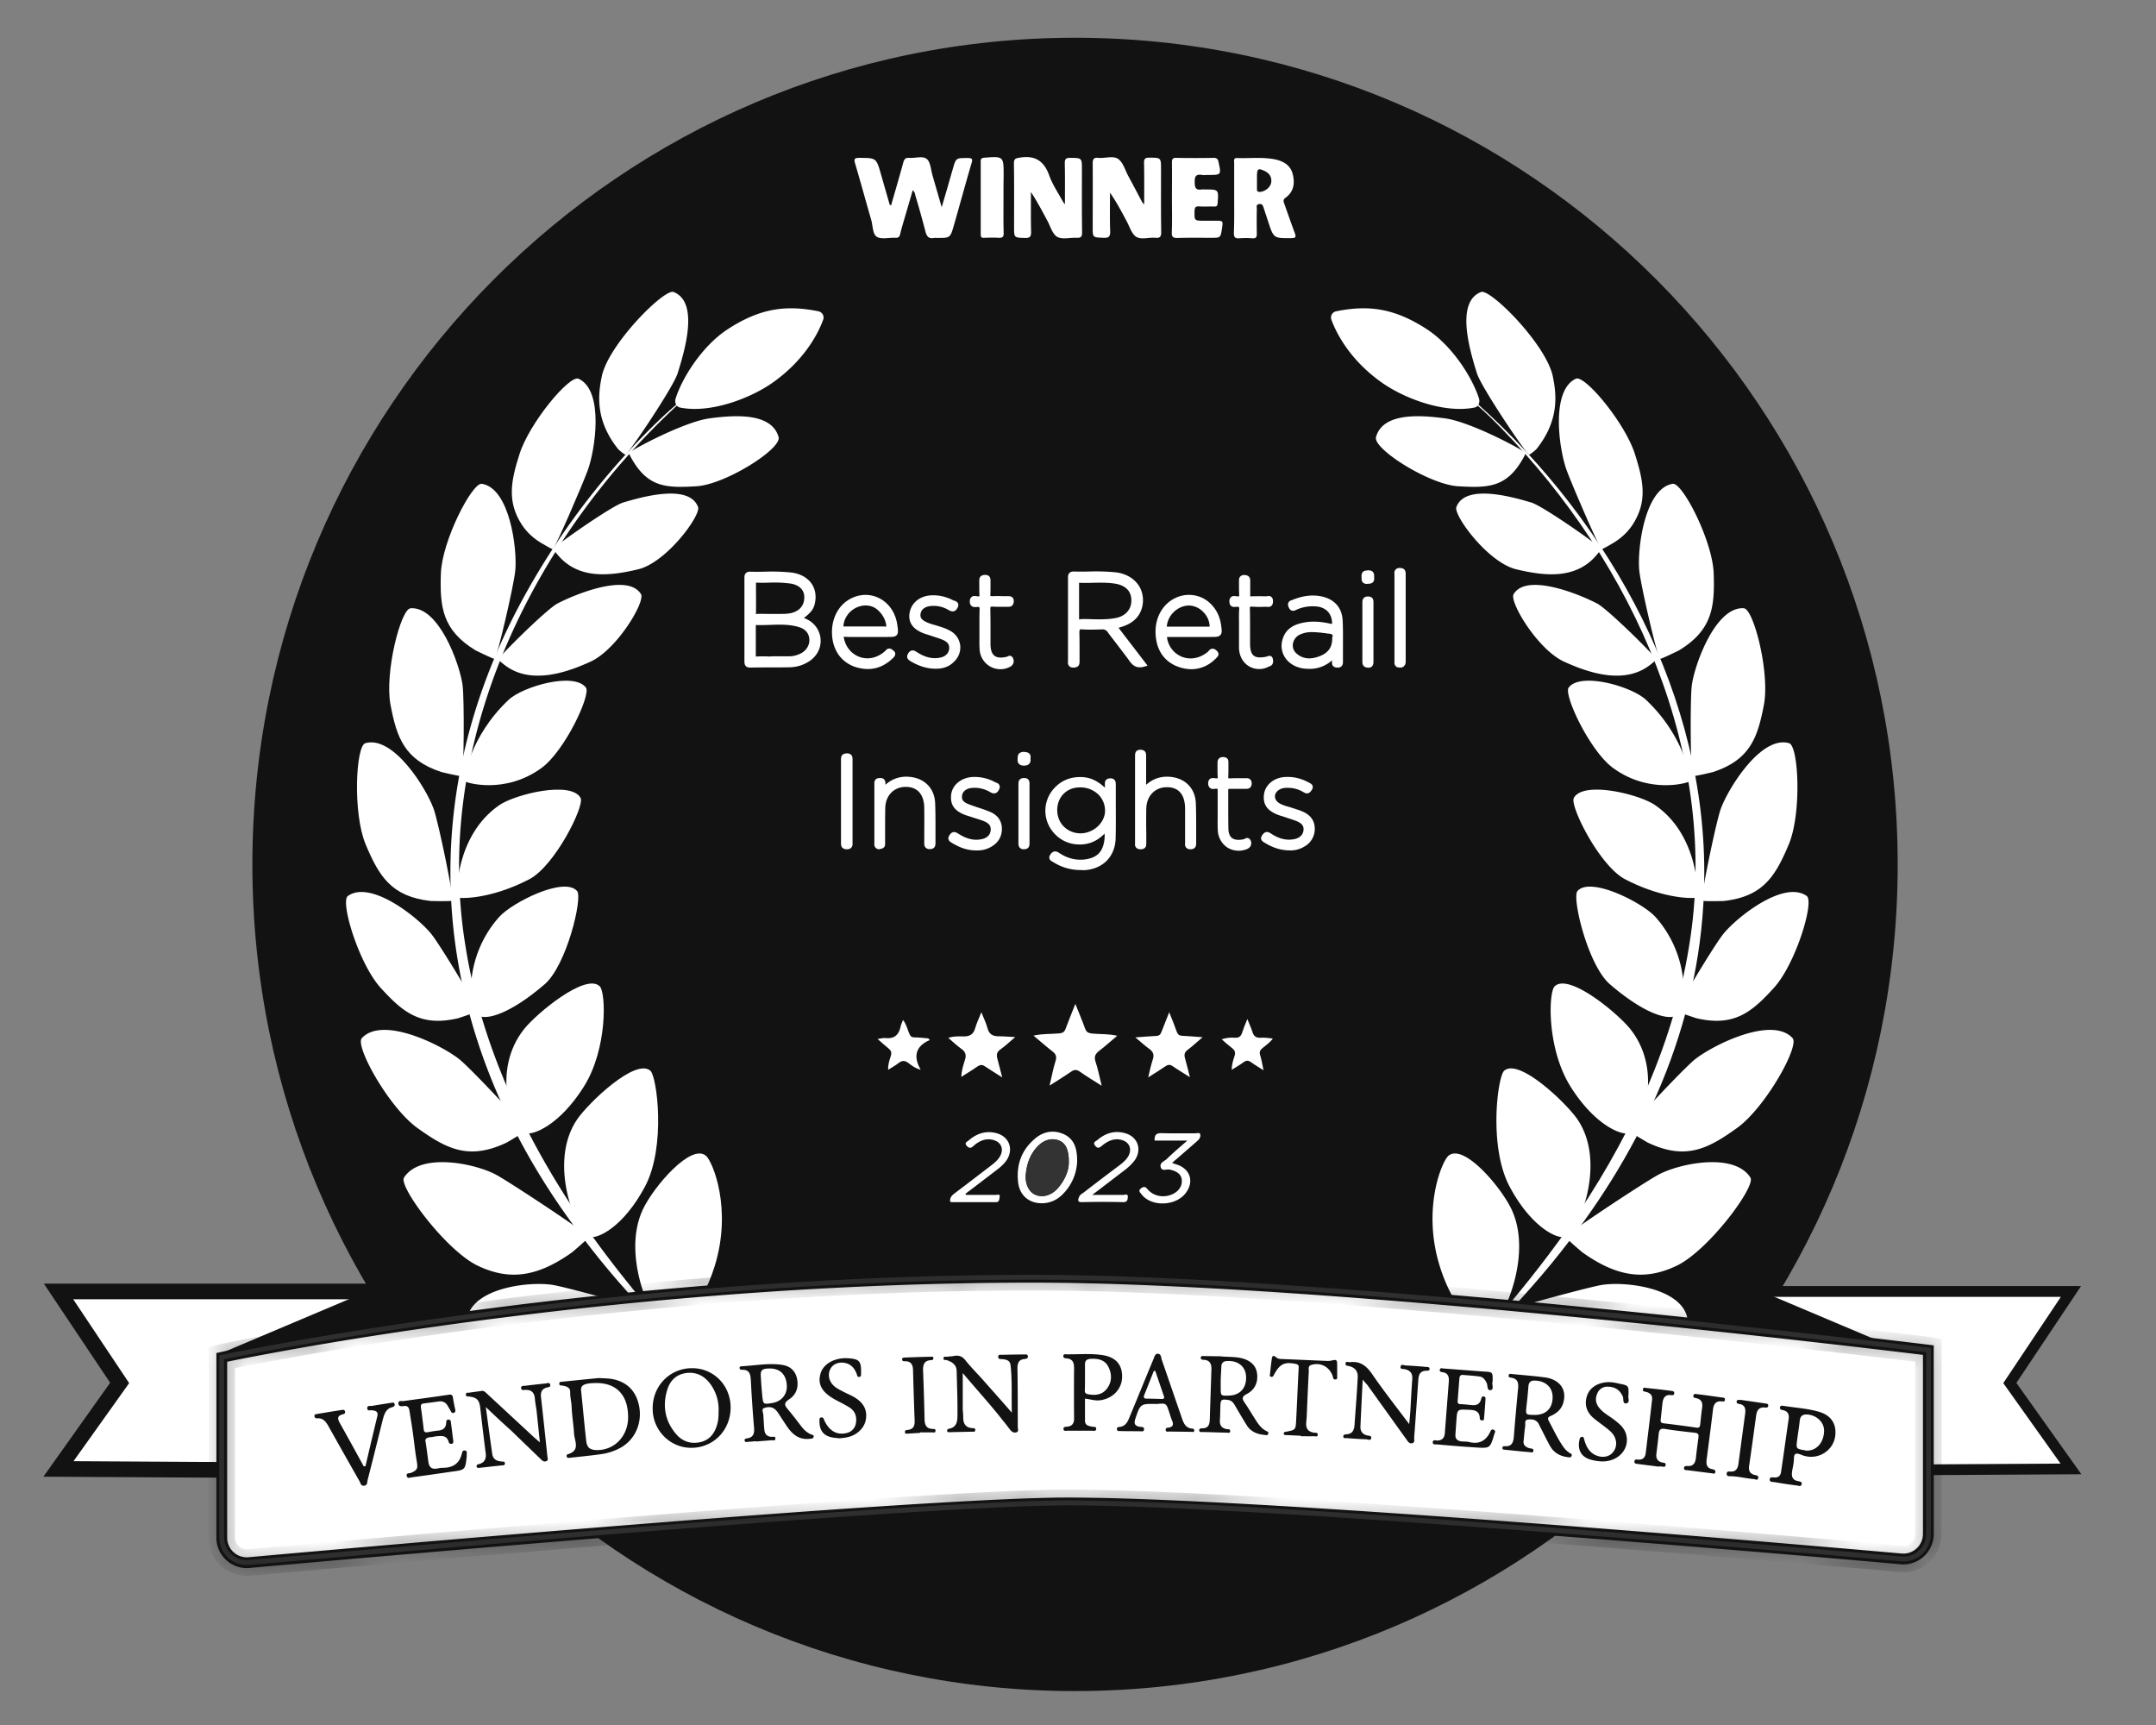 <svg xmlns="http://www.w3.org/2000/svg" width="90" height="72" viewBox="0 0 100 80" fill="none"><rect x="0" y="0" width="100" height="80" fill="#808080" stroke="none"/><path d="M49.863 78.426c21.073 0 38.156-17.164 38.156-38.337 0-21.173-17.083-38.338-38.156-38.338S11.706 18.916 11.706 40.09c0 21.173 17.084 38.337 38.157 38.337z" fill="#121212"/><path d="M31.551 18.902c-.193-.038-.268-.232-.215-.42.32-1 1.25-2.444 2.395-3.199 1.54-1.01 2.761-1.144 4.234-.845a.295.295 0 01.216.39c-.208.567-.796 1.793-2.255 2.855-1.056.777-2.968 1.503-4.375 1.219zm-.312-5.361c-.425-.164-3.014 2.423-3.326 3.91-.172.83-.32 2.034.766 3.387 0 0 .245.224.335.247.09.022 2.225-3.133 2.418-3.776.298-.964 1.027-3.297-.193-3.768zm4.874 6.729c.148.546-2.456 2.19-3.795 2.28-1.37.082-2.225.067-2.977-1.204 0 0-.156-.254-.163-.336 0-.082 2.515-1.443 3.728-1.607 1.212-.165 2.887-.262 3.207.867zm-3.736 3.244c.142.382-1.458 2.565-2.768 2.886-1.34.322-2.768.471-3.72-.643 0 0-.201-.224-.216-.306-.015-.082 2.664-1.974 3.23-2.146.855-.254 3.065-.89 3.474.21zm-2.648 4.038c.215.343-1.102 2.556-2.322 3.125-1.25.575-2.85 1.061-4.01.157 0 0-.239-.18-.276-.255-.037-.075 2.21-2.31 2.73-2.587.797-.418 3.26-1.442 3.878-.44z" fill="#fff"/><path d="M31.425 18.782c-6.786 6.272-11.384 15.745-9.83 25.127.76 4.755 2.91 9.188 5.648 13.098 1.101 1.563 2.381 3.148 3.639 4.583.26.284.796.875 1.049 1.159l-.037.037c-.283-.269-.841-.815-1.124-1.091-1.257-1.279-2.537-2.714-3.616-4.134-6.697-8.643-8.349-18.982-3.363-28.91a34.266 34.266 0 016.45-8.845c.373-.366.752-.725 1.154-1.061 0-.008.03.037.03.037z" fill="#fff"/><path d="M27.176 31.888c.246.321-.975 2.938-2.061 3.73-1.704 1.241-3.527.68-3.572.606-.044-.075.238-2.064 2.047-3.768.647-.613 3.028-1.308 3.586-.568zm-.246 5.121c.194.359-1.19 3.147-2.38 3.768-1.868.972-3.327.904-3.356.83-.03-.083-.082-2.849 1.957-4.262.729-.508 3.34-1.151 3.78-.336zm-.163 4.313c.268.307-.484 3.454-1.51 4.33-1.6 1.375-2.657 1.644-3.03 1.465-.535-.255-.728-2.752.931-4.598.595-.658 2.999-1.884 3.609-1.197zm1.056 4.426c.283.292.365 2.886-.744 4.65-1.123 1.787-2.388 2.303-2.768 2.146-.55-.224-1.547-2.9.008-4.83.558-.702 2.857-2.623 3.505-1.966zm2.344 3.91c.305.27.73 3.514-.245 5.36-.99 1.87-2.21 2.475-2.605 2.34-.565-.186-1.949-3.423-.535-5.464.506-.733 2.686-2.841 3.385-2.236zm2.583 3.948c.304.269 1.227 2.467.394 5.128-.633 2.019-1.823 3.133-2.218 2.998-.565-.187-2.165-3.394-1.108-5.644.498-1.054 2.24-3.088 2.931-2.482zm-5.916-36.042c-.417-.187-2.285 2.055-2.739 3.498-.401 1.256-.587 2.213.12 3.29.23.344.543.628.9.837.23.135.469.27.513.284.09.03 1.392-3.005 1.622-3.633.357-.935.782-3.73-.416-4.276zm-4.487 4.874c-.447-.067-1.845 2.639-1.898 4.157-.052 1.547.06 2.624 1.608 3.566 0 0 .796.396.885.396.097 0 .908-3.454.96-4.12.09-.994-.26-3.797-1.555-4zm-3.304 5.772c-.454.03-1.212 2.99-.93 4.478.29 1.517.64 2.549 2.359 3.117 0 0 .863.21.952.187.09-.022.12-3.566.03-4.231-.141-.987-1.101-3.641-2.41-3.552zm-2.098 6.257c-.446.127-.588 3.26.015 4.695.617 1.465 1.183 2.422 3.028 2.624 0 0 .908.023.997-.015.09-.037-.64-3.61-.87-4.254-.342-.964-1.875-3.424-3.17-3.05z" fill="#fff"/><path d="M16.134 41.554c-.365.262.513 3.155 1.525 4.262 1.027 1.129 1.853 1.816 3.594 1.405 0 0 .834-.269.9-.336.068-.067-1.74-3.073-2.157-3.581-.625-.77-2.805-2.505-3.862-1.75zm.647 6.594c-.327.366 1.265 3.23 2.59 4.172 1.346.964 2.38 1.503 4.137.665 0 0 .826-.478.885-.568.06-.082-2.545-2.863-3.103-3.304-.848-.666-3.556-2.011-4.509-.965zm1.957 6.467c-.26.411 1.95 3.38 3.416 4.082 1.495.718 2.797.508 4.382-.62 0 0 .73-.614.774-.71.045-.09-3.668-2.55-4.3-2.886-.946-.516-3.513-1.062-4.272.134zm2.947 6.452c-.12.478 2.902 2.602 4.509 2.81 1.644.21 2.82-.388 3.973-1.958 0 0 .506-.815.513-.92.015-.104-4.278-1.27-4.985-1.398-1.049-.194-3.66.09-4.01 1.466zm46.698-42.165c.194-.038.268-.232.216-.42-.32-1-1.25-2.444-2.396-3.199-1.54-1.01-2.76-1.144-4.234-.845a.295.295 0 00-.216.39c.209.567.797 1.793 2.255 2.855 1.057.777 2.961 1.503 4.375 1.219zm.312-5.361c.425-.164 3.014 2.423 3.327 3.91.17.83.32 2.034-.767 3.387 0 0-.245.224-.335.247-.089.022-2.225-3.133-2.418-3.776-.298-.964-1.027-3.297.194-3.768zm-4.873 6.729c-.149.546 2.456 2.19 3.795 2.28 1.369.082 2.225.067 2.976-1.204 0 0 .156-.254.164-.336 0-.082-2.515-1.443-3.728-1.607-1.213-.165-2.894-.262-3.207.867zm3.728 3.244c-.142.382 1.458 2.565 2.768 2.886 1.34.322 2.768.471 3.72-.643 0 0 .201-.224.216-.306.015-.082-2.664-1.974-3.23-2.146-.855-.254-3.065-.89-3.474.21zm2.656 4.038c-.216.343 1.101 2.556 2.322 3.125 1.25.575 2.85 1.061 4.01.157 0 0 .238-.18.275-.255.038-.075-2.21-2.31-2.73-2.587-.796-.418-3.267-1.442-3.877-.44z" fill="#fff"/><path d="M68.54 18.737c6.19 5.555 10.633 13.6 10.506 22.085-.082 6.205-2.53 11.88-6.265 16.739-1.079 1.42-2.366 2.863-3.616 4.134-.276.269-.849.83-1.124 1.091l-.037-.037c.26-.292.781-.875 1.05-1.159 1.264-1.443 2.536-3.02 3.638-4.583 2.738-3.917 4.88-8.35 5.647-13.098 1.48-8.866-2.59-17.793-8.706-24.05-.364-.374-.736-.74-1.13-1.077l.037-.045z" fill="#fff"/><path d="M72.758 31.888c-.245.321.975 2.938 2.062 3.73 1.704 1.241 3.527.68 3.571.606.045-.075-.238-2.064-2.046-3.768-.647-.613-3.028-1.308-3.587-.568zm.238 5.121c-.193.359 1.19 3.147 2.381 3.768 1.868.972 3.326.904 3.356.83.03-.083.082-2.849-1.957-4.262-.722-.508-3.34-1.151-3.78-.336zm.171 4.313c-.267.307.484 3.454 1.51 4.33 1.6 1.375 2.657 1.644 3.03 1.465.535-.255.729-2.752-.93-4.598-.603-.658-3-1.884-3.61-1.197zm-1.063 4.426c-.283.292-.365 2.886.744 4.65 1.123 1.787 2.388 2.303 2.768 2.146.55-.224 1.547-2.9-.008-4.83-.558-.702-2.85-2.623-3.504-1.966zm-2.337 3.91c-.305.27-.73 3.514.246 5.36.99 1.87 2.21 2.475 2.604 2.34.566-.186 1.95-3.423.536-5.464-.506-.733-2.694-2.841-3.386-2.236zm-2.589 3.948c-.305.269-1.228 2.467-.395 5.128.633 2.019 1.823 3.133 2.218 2.998.565-.187 2.165-3.394 1.108-5.644-.498-1.054-2.232-3.088-2.931-2.482zm5.915-36.042c.417-.187 2.285 2.055 2.739 3.498.401 1.256.588 2.213-.12 3.29-.23.344-.543.628-.9.837a7.22 7.22 0 01-.513.284c-.09.03-1.392-3.005-1.622-3.633-.357-.935-.774-3.73.416-4.276zm4.495 4.874c.446-.067 1.845 2.639 1.897 4.157.052 1.547-.06 2.624-1.607 3.566 0 0-.796.396-.886.396-.096 0-.907-3.454-.96-4.12-.096-.994.26-3.797 1.556-4zm3.296 5.772c.454.03 1.213 2.99.93 4.478-.29 1.517-.64 2.549-2.359 3.117 0 0-.863.21-.952.187-.09-.022-.12-3.566-.03-4.231.141-.987 1.109-3.641 2.41-3.552zm2.098 6.257c.446.127.588 3.26-.015 4.695-.617 1.465-1.183 2.422-3.028 2.624 0 0-.908.023-.997-.015-.09-.037.64-3.61.87-4.254.35-.964 1.875-3.424 3.17-3.05z" fill="#fff"/><path d="M83.8 41.554c.365.262-.513 3.155-1.525 4.262-1.026 1.129-1.852 1.816-3.594 1.405 0 0-.833-.269-.9-.336-.067-.067 1.741-3.073 2.158-3.581.625-.77 2.805-2.505 3.862-1.75zm-.654 6.594c.327.366-1.265 3.23-2.59 4.172-1.346.964-2.38 1.503-4.137.665 0 0-.826-.478-.885-.568-.06-.082 2.544-2.863 3.102-3.304.856-.666 3.565-2.011 4.51-.965zm-1.957 6.467c.26.411-1.95 3.38-3.415 4.082-1.496.718-2.798.508-4.383-.62 0 0-.73-.614-.774-.71-.044-.098 3.668-2.55 4.3-2.886.946-.516 3.52-1.062 4.272.134zm-2.939 6.452c.119.478-2.902 2.602-4.51 2.81-1.644.21-2.82-.388-3.973-1.958 0 0-.506-.815-.513-.92-.015-.104 4.278-1.27 4.985-1.398 1.05-.194 3.661.09 4.01 1.466zM41.328 9.534c.194-.68.387-1.33.566-1.988.044-.165.104-.24.283-.225.275.023.625-.104.81.053.172.142.187.486.261.747l.38 1.316c.007.037.022.067.052.172.104-.366.2-.68.29-.994.074-.262.149-.524.223-.778.149-.523.149-.508.7-.508.2 0 .23.052.17.239-.282.957-.543 1.921-.818 2.878-.171.59-.171.59-.774.59-.044 0-.096-.007-.141 0-.26.053-.35-.081-.41-.313a41.423 41.423 0 00-.46-1.645c-.023-.075-.016-.164-.127-.254-.12.419-.238.822-.357 1.226-.075.27-.164.538-.224.807-.03.135-.096.18-.23.172-.29-.014-.633.083-.848-.044-.201-.12-.187-.501-.26-.77-.254-.875-.492-1.757-.752-2.632-.067-.224-.015-.262.2-.262.782.008.782 0 .998.755.133.464.267.935.401 1.398 0 .015.023.023.067.06zM53.07 9.49c0-.689.008-1.317-.007-1.937 0-.18.044-.24.23-.24.558 0 .558-.007.558.546 0 .965-.007 1.922.008 2.886 0 .202-.03.307-.268.284-.305-.03-.662.105-.9-.052-.216-.15-.305-.494-.454-.755-.23-.434-.462-.867-.752-1.286 0 .59-.015 1.181.008 1.772.007.254-.052.336-.32.321-.491-.022-.491-.007-.491-.5 0-.98.007-1.96 0-2.939 0-.202.037-.291.26-.269.313.03.685-.112.923.052.223.157.32.509.461.778.223.411.44.822.655 1.233.015.015.03.03.09.105zm-3.676-.016c0-.673.008-1.286-.007-1.899 0-.194.044-.254.245-.254.55.008.55-.007.55.553 0 .972-.007 1.944.008 2.909 0 .202-.06.254-.253.246-.305-.015-.67.09-.9-.044-.23-.135-.32-.501-.469-.77-.238-.442-.469-.883-.751-1.309 0 .613-.008 1.219.007 1.832.007.224-.045.306-.283.299-.506-.015-.506-.008-.506-.516 0-.98.008-1.959-.007-2.938 0-.21.06-.24.26-.27.707-.119 1.131.135 1.377.823.156.434.424.822.647 1.234.015.022.023.03.082.104zm7.85-.306V7.545c0-.09-.044-.224.134-.216.58.022 1.169-.053 1.749.06.394.082.73.269.833.687.104.419.052.823-.342 1.1-.112.082-.09.164-.052.268.164.456.32.912.491 1.368.074.195.022.232-.171.232-.811.008-.811.008-1.064-.762-.067-.21-.142-.426-.209-.636-.037-.12-.074-.21-.223-.18-.149.03-.089.143-.096.225-.008.381-.008.763 0 1.151 0 .15-.038.225-.201.21a4.14 4.14 0 00-.61 0c-.194.015-.253-.045-.253-.247.022-.56.014-1.099.014-1.637zm1.057-.8v.389c-.008.104.03.15.149.142.238-.023.483-.217.513-.449.03-.254-.096-.426-.327-.53-.276-.128-.328-.09-.335.216v.232zm-3.944.807c0-.538.008-1.084 0-1.622 0-.157.015-.24.208-.232a43.23 43.23 0 001.727 0c.141 0 .193.053.223.18.134.613.134.613-.484.613-.089 0-.186.015-.275 0-.298-.053-.35.082-.342.351 0 .247.06.366.32.322.052-.008.111 0 .163 0 .633 0 .625 0 .58.635-.007.12-.044.165-.163.157-.23-.007-.461.008-.7-.007-.156-.008-.2.044-.208.201-.007.464-.015.464.447.464h.528c.35 0 .35 0 .298.359-.067.433-.067.433-.499.433-.52 0-1.042-.007-1.563.008-.2.007-.275-.045-.267-.262.022-.53.007-1.061.007-1.6zm-7.813 0c0 .539-.007 1.084.008 1.623.007.187-.052.239-.238.231-.224-.015-.447-.007-.67 0-.119.008-.156-.037-.156-.164V7.478c0-.12.044-.15.163-.164.9-.068.9-.068.9.822-.007.351-.007.695-.007 1.04zM37.073 28.68c.126.06.223.098.32.143.714.366.766 1.3.096 1.741-.26.172-.55.255-.848.262-.61.015-1.22 0-1.83.015-.142 0-.164-.052-.164-.18v-3.857c0-.112.007-.194.156-.187.625.023 1.258-.037 1.883.037.744.083 1.153.599 1.02 1.264-.068.284-.194.441-.633.762zm-1.183 1.877c.245-.008.483-.008.729-.008.178 0 .35-.044.513-.112.343-.134.543-.44.529-.777-.015-.33-.201-.576-.566-.688-.67-.202-1.362-.075-2.039-.105-.111-.007-.104.083-.104.157v1.361c0 .135.037.18.171.172.246-.008.506 0 .767 0zm-.075-1.974c.29-.007.625.038.953-.06.424-.12.662-.448.64-.874-.023-.367-.276-.62-.707-.696-.536-.09-1.087-.022-1.623-.044-.119-.008-.133.06-.133.157 0 .456.007.904 0 1.36 0 .12.044.157.163.157.216-.007.44 0 .707 0z" fill="#fff"/><path d="M34.796 30.96c-.06 0-.142-.007-.201-.067-.06-.06-.067-.15-.067-.224v-3.858c0-.067 0-.164.067-.231.044-.045.111-.068.2-.068.231.008.47.008.7 0a9.12 9.12 0 011.19.038c.41.045.745.224.946.5.178.247.238.561.17.905-.051.27-.17.441-.513.703.053.022.105.045.15.067.371.187.602.539.624.935.023.396-.17.77-.52 1.002a1.705 1.705 0 01-.908.284c-.335.007-.678.007-1.005.007-.268 0-.55 0-.826.008h-.007zm-.038-.231c.008 0 .023.007.045 0 .276-.008.558-.008.826-.008.328 0 .67 0 .997-.007.29-.008.558-.09.789-.247a.911.911 0 00.424-.807c-.015-.314-.208-.59-.506-.748-.06-.03-.127-.06-.193-.09a1.248 1.248 0 01-.12-.052l-.178-.082.156-.112c.447-.322.536-.456.58-.688a.891.891 0 00-.133-.725c-.164-.224-.44-.366-.79-.404a8.621 8.621 0 00-1.16-.03c-.23 0-.469.008-.707 0h-.037c0 .015-.007.038-.007.075v3.858c.007.044.014.06.014.067zm.335-.06c-.06 0-.141-.007-.193-.067a.26.26 0 01-.067-.217c.007-.314 0-.636 0-.95v-.417c0-.06 0-.142.06-.202a.192.192 0 01.156-.052c.215.007.439 0 .654-.008.462-.015.938-.03 1.407.112.394.12.625.404.647.793.015.381-.216.732-.595.89a1.41 1.41 0 01-.55.12H36l-.111.007h-.774c-.008-.008-.015-.008-.023-.008zm-.037-.224h.052c.186-.008.372-.008.55 0h.112v-.008h.841c.142 0 .298-.03.469-.104.29-.12.469-.382.461-.666-.014-.291-.178-.493-.483-.583-.432-.134-.87-.12-1.34-.104a9.761 9.761 0 01-.662.007v1.405c-.007.03 0 .045 0 .053zm.03-1.75c-.06 0-.134-.007-.194-.067-.06-.06-.067-.15-.067-.202.008-.44 0-.874 0-1.36 0-.068.008-.15.067-.21.045-.045.105-.06.186-.06.194.008.387 0 .58 0 .35-.007.708-.014 1.057.045.477.083.774.374.804.793.03.486-.238.852-.714.987-.253.074-.506.067-.73.067h-.974c0 .007-.008.007-.015.007zm-.03-.224h.045c.156-.007.32 0 .49 0h.492c.216 0 .446.008.662-.052.372-.105.58-.381.558-.763-.015-.314-.245-.523-.617-.59a5.83 5.83 0 00-1.02-.045 7.68 7.68 0 01-.587 0h-.015v.045c0 .486.007.92 0 1.36-.015.023-.015.038-.008.045zM51.351 36.8v-.412c0-.104-.007-.194.15-.194.14.008.14.082.14.18 0 .822.008 1.644-.007 2.467-.015.822-.558 1.345-1.384 1.39a2.263 2.263 0 01-1.354-.351c-.067-.045-.179-.068-.082-.202.075-.105.134-.112.238-.045.387.262.819.389 1.28.322.61-.083.923-.397.997-1.01.022-.18 0-.366 0-.59-.357.456-.789.71-1.347.68a1.456 1.456 0 01-.997-.464 1.439 1.439 0 01-.037-1.928c.32-.36.722-.524 1.205-.509.492.023.849.27 1.198.666zm-2.425.74a1.165 1.165 0 001.16 1.226c.663.015 1.265-.509 1.28-1.13.023-.68-.52-1.218-1.25-1.233-.662-.007-1.168.471-1.19 1.137z" fill="#fff"/><path d="M50.131 40.35c-.469 0-.9-.126-1.287-.373-.008-.008-.023-.008-.03-.015-.045-.023-.119-.067-.141-.15-.015-.06.007-.127.052-.194.111-.15.238-.172.394-.067.387.261.796.359 1.206.306.558-.075.833-.351.9-.912a1.2 1.2 0 00.007-.284c-.357.366-.774.53-1.25.501a1.544 1.544 0 01-1.071-.5 1.537 1.537 0 01-.038-2.08c.335-.38.767-.56 1.295-.545.402.015.737.172 1.08.493v-.127c0-.074-.008-.172.059-.239.044-.045.111-.067.2-.067.246.007.246.202.246.291v.823c0 .538.008 1.099-.007 1.652-.015.867-.603 1.458-1.489 1.495-.044-.007-.089-.007-.126-.007zm-1.235-.597c.007 0 .015.007.015.007l.044.023c.387.246.811.358 1.295.336.774-.037 1.258-.53 1.273-1.279.014-.545.007-1.106.007-1.644v-.89h-.067v.794l-.194-.225c-.364-.418-.706-.605-1.116-.62-.461-.015-.826.134-1.116.463a1.307 1.307 0 00.03 1.772c.253.262.558.411.923.434.387.022.729-.105 1.034-.397a1.36 1.36 0 01-.953.344 1.256 1.256 0 01-.915-.403 1.3 1.3 0 01-.35-.942 1.25 1.25 0 011.303-1.241 1.42 1.42 0 011.012.433c.23.247.357.576.35.912a1.14 1.14 0 01-.216.628l.186-.239v.322c0 .074 0 .142.007.209.008.135.008.27-.007.396-.082.666-.432 1.017-1.094 1.107-.469.067-.923-.053-1.362-.344a.202.202 0 00-.052-.03s-.015.007-.037.045c.007.022 0 .03 0 .03zm1.19-3.237c-.595 0-1.034.426-1.049 1.024-.007.299.097.575.29.777.194.202.462.322.76.33.602.014 1.145-.464 1.168-1.018a1.071 1.071 0 00-.283-.755 1.199 1.199 0 00-.856-.358h-.03zm1.601-7.454c.454.59.893 1.166 1.346 1.757-.245.067-.394.007-.535-.187-.328-.464-.692-.905-1.035-1.36-.096-.128-.193-.188-.357-.18a9.072 9.072 0 01-.9 0c-.216-.015-.268.067-.26.276.014.426 0 .86.007 1.286 0 .12.007.21-.164.202-.17-.007-.134-.105-.134-.202V26.85c0-.112-.022-.217.157-.217.64.022 1.287-.037 1.927.037.826.09 1.317.74 1.123 1.488-.096.389-.364.628-.729.778-.134.037-.268.067-.446.127zm-1.741-1.211v.807c0 .09.007.172.126.165.558-.015 1.123.052 1.674-.053.528-.097.841-.463.841-.942-.008-.478-.313-.792-.863-.882-.55-.082-1.101-.022-1.652-.037-.12-.008-.134.067-.127.164.008.262 0 .523 0 .778z" fill="#fff"/><path d="M49.797 30.96h-.015c-.09 0-.15-.022-.194-.074-.06-.067-.06-.15-.052-.21v-3.872c0-.067-.007-.157.067-.232.045-.045.112-.067.208-.067.239.007.477.007.715 0a9.574 9.574 0 011.22.037c.454.053.826.262 1.057.59.2.3.26.666.17 1.033-.103.396-.364.68-.795.852-.09.037-.186.06-.29.097h-.008l1.347 1.757-.156.045c-.283.082-.484.007-.663-.232-.193-.277-.409-.546-.61-.815-.141-.18-.283-.366-.417-.546a.28.28 0 00-.26-.134c-.253.007-.58.022-.915 0-.09-.008-.12.007-.12.015-.007.007-.022.037-.022.142.008.276.008.553.008.83v.478c0 .082 0 .172-.067.24a.317.317 0 01-.209.067zm-.038-.224h.075v-.553c0-.269 0-.546-.008-.822 0-.105.008-.232.09-.307.081-.082.208-.082.29-.082.327.022.647.008.893 0 .193-.007.327.06.454.224.134.18.275.367.416.546.209.27.417.538.618.822.074.105.149.165.238.172L51.5 29.002l.157-.045c.06-.015.111-.037.17-.052.105-.03.187-.053.276-.09.357-.142.573-.374.662-.695.082-.307.03-.613-.133-.853-.187-.276-.506-.448-.893-.493-.395-.045-.804-.037-1.198-.037-.238 0-.484.007-.722 0h-.037v3.947c-.023.015-.023.037-.023.052zm1.236-1.794c-.12 0-.239 0-.358-.007a6.922 6.922 0 00-.558 0c-.074 0-.134-.015-.178-.06-.067-.067-.067-.157-.067-.217v-1.584c0-.06 0-.15.067-.218.044-.045.104-.06.178-.06.194.008.395 0 .588 0 .35-.007.714-.014 1.079.045.603.098.945.456.952.987.008.538-.357.957-.93 1.054-.253.053-.513.06-.773.06zm-.707-.232c.119 0 .238 0 .357.008.357.007.729.015 1.086-.052.469-.083.752-.404.744-.83-.007-.539-.424-.718-.766-.77-.343-.053-.7-.045-1.042-.038a8.183 8.183 0 01-.603 0h-.014v1.697h.014c.082-.015.15-.015.224-.015zm11.615 1.638c-.41.47-.871.62-1.414.545-.655-.09-1.057-.605-.9-1.196.118-.44.453-.62.863-.71.416-.09.833-.052 1.242.045.171.037.216-.015.209-.18-.023-.463-.328-.785-.812-.837-.334-.03-.67.015-.982.15-.089.037-.17.104-.238-.053-.067-.164.06-.164.142-.194.401-.165.818-.24 1.25-.15.55.113.878.456.907 1.017.03.636.008 1.279.015 1.914 0 .112-.037.142-.141.142-.104 0-.149-.037-.141-.142.007-.09 0-.187 0-.351zm.007-.755c.074-.232-.082-.307-.305-.322-.052 0-.097-.022-.149-.03-.402-.037-.804-.097-1.183.075-.447.202-.55.77-.194 1.076.365.314.782.3 1.206.135.394-.15.632-.441.625-.934z" fill="#fff"/><path d="M60.734 31.02c-.081 0-.17-.007-.26-.014-.372-.053-.677-.225-.863-.501a.997.997 0 01-.127-.838c.15-.553.61-.717.945-.785.387-.082.796-.067 1.288.045.037.008.06.008.066.008v-.075c-.022-.419-.29-.688-.706-.733-.328-.03-.64.015-.923.142-.008.008-.022.008-.03.015-.06.03-.134.06-.216.03-.06-.022-.104-.075-.14-.157-.03-.082-.038-.15-.008-.21.037-.081.119-.104.17-.119.016 0 .023-.007.038-.015.469-.187.9-.239 1.31-.157.617.127.967.524.997 1.122.022.418.014.844.014 1.256v.665a.296.296 0 01-.059.194.258.258 0 01-.194.068c-.059 0-.14-.008-.2-.068-.045-.044-.06-.112-.053-.194v-.075a1.541 1.541 0 01-1.049.396zm.209-1.966c-.164 0-.32.015-.47.053-.445.097-.684.291-.773.628a.792.792 0 00.097.65.975.975 0 00.707.404c.416.052.759-.03 1.056-.27-.074.045-.156.09-.245.128-.521.209-.96.157-1.317-.15a.704.704 0 01-.246-.65.806.806 0 01.469-.613c.372-.172.752-.135 1.123-.098.038.008.082.008.12.015.03 0 .06.008.081.015a.184.184 0 00.06.008c.186.015.313.067.38.157.051.075.059.172.03.284 0 .247-.053.456-.172.628l.164-.187v.68h.067v-.695c0-.411 0-.83-.015-1.24-.023-.494-.305-.808-.819-.913-.372-.075-.759-.03-1.183.142a.367.367 0 01-.06.022c-.007 0-.022.008-.029.008 0 .007.007.015.007.022.008.015.008.023.015.03.015-.007.03-.015.038-.015.014-.007.022-.007.037-.015a2.02 2.02 0 011.034-.157c.536.053.878.412.908.942.007.098 0 .202-.075.262-.074.067-.178.052-.268.03a2.592 2.592 0 00-.721-.105zm-.075.262a1.3 1.3 0 00-.558.105.576.576 0 00-.342.44.49.49 0 00.171.45c.29.253.647.29 1.094.111.387-.157.565-.418.558-.837v-.015l.007-.015c.008-.037.023-.082 0-.112-.007-.015-.052-.052-.208-.06a.359.359 0 01-.097-.015c-.015-.007-.037-.007-.06-.007a.646.646 0 01-.118-.015c-.15-.015-.298-.03-.447-.03zm-20.603.112c-.35 0-.7.008-1.057-.007-.2-.008-.216.06-.178.231.215.942 1.257 1.301 2.023.68.038-.03.075-.067.112-.104.074-.082.127-.03.194.022.089.075.037.128-.023.18-.454.448-.997.576-1.592.396-.61-.187-.953-.643-1.034-1.27-.105-.8.26-1.489.885-1.758.87-.366 1.764.187 1.905 1.174.06.441.06.441-.372.441-.283.015-.573.015-.863.015zm-.157-.254h.953c.097.007.156-.008.156-.135-.007-.38-.32-.837-.677-.987-.677-.284-1.48.24-1.525.987-.008.127.052.135.148.135h.945z" fill="#fff"/><path d="M40.25 31.028c-.171 0-.35-.03-.536-.082-.625-.195-1.02-.68-1.109-1.36-.104-.83.276-1.586.953-1.87a1.418 1.418 0 011.287.06c.417.24.7.673.774 1.204.037.254.052.38-.022.47-.082.09-.209.09-.454.09h-1.191c-.245 0-.498.008-.744-.007h-.074c0 .015 0 .037.015.09.089.403.357.71.721.844.372.135.79.053 1.124-.224a.57.57 0 00.097-.09c.141-.15.282-.037.334.008l.008.007c.06.045.09.097.09.157 0 .09-.053.142-.098.187-.35.344-.744.516-1.175.516zm-.097-3.215c-.171 0-.335.038-.506.105-.588.247-.915.905-.818 1.637.074.606.409 1.01.952 1.181.558.172 1.057.053 1.48-.366l.023-.022c-.007-.008-.022-.015-.03-.023a1.402 1.402 0 01-1.458.374c-.439-.157-.752-.523-.863-1.002-.023-.097-.037-.21.03-.291.067-.075.17-.083.26-.083.246.008.491.008.737.008h1.19c.127 0 .26 0 .29-.015a1.438 1.438 0 00-.03-.292c-.066-.456-.304-.837-.669-1.039a1.073 1.073 0 00-.588-.172zm.945 1.473h-1.927c-.06 0-.141 0-.208-.067-.045-.045-.06-.105-.053-.187.023-.396.246-.763.596-.98a1.155 1.155 0 011.086-.104c.395.164.737.665.744 1.091 0 .082-.022.15-.067.187a.23.23 0 01-.17.06zm-.044-.224h.052v-.023c-.008-.336-.298-.755-.61-.89-.283-.119-.603-.082-.886.09-.29.18-.469.479-.491.8v.015h1.92c.007.008.014.008.014.008zm14.212.366c-.358 0-.722.008-1.08 0-.148 0-.185.03-.156.187.179.972 1.25 1.36 2.04.725.029-.03.066-.052.088-.082.075-.09.142-.052.209.015.09.082.03.127-.03.18-.461.455-1.02.582-1.615.388-.595-.194-.93-.65-1.004-1.263-.097-.778.245-1.458.848-1.735.87-.404 1.808.15 1.95 1.166.06.434.06.434-.38.434-.283-.015-.58-.015-.87-.015zm-.097-1.458c-.573-.007-1.094.486-1.146 1.062-.008.12.037.142.141.142h1.928c.089 0 .133-.015.133-.127.008-.538-.513-1.07-1.056-1.077z" fill="#fff"/><path d="M55.258 31.035a1.71 1.71 0 01-.566-.097c-.61-.202-.997-.68-1.078-1.36-.105-.815.253-1.54.907-1.847a1.442 1.442 0 011.31.03c.431.24.73.68.804 1.219.037.246.052.373-.03.47-.082.09-.208.09-.461.09h-2.017a1.116 1.116 0 00.714.927c.38.142.811.06 1.154-.217a.237.237 0 00.074-.074c.052-.06.104-.09.164-.09.082-.008.149.045.2.09.053.052.083.104.083.157 0 .082-.053.134-.097.18l-.008.007c-.327.343-.729.515-1.153.515zm-.104-3.23a1.31 1.31 0 00-.543.128c-.566.262-.87.897-.782 1.615.075.59.395 1.002.93 1.173.566.187 1.072.068 1.504-.358l.014-.008.015-.015c-.015-.015-.03-.022-.037-.03l-.007.008a.64.64 0 01-.104.097 1.399 1.399 0 01-1.37.254 1.353 1.353 0 01-.848-1.047c-.015-.082-.022-.171.037-.246.06-.068.15-.075.231-.075.253.008.513.008.766 0h1.191c.134 0 .268 0 .297-.015a1.34 1.34 0 00-.03-.284c-.066-.471-.32-.852-.691-1.054a1.298 1.298 0 00-.573-.142zm-.997 1.481c-.067 0-.142-.007-.201-.067-.06-.06-.052-.142-.052-.195.06-.635.625-1.166 1.25-1.166h.015c.29 0 .588.142.818.381.23.232.357.531.35.815 0 .157-.09.24-.246.24-.773-.008-1.369-.008-1.934-.008zm-.03-.224h1.979v-.015a.978.978 0 00-.29-.658.945.945 0 00-.662-.307c-.514 0-.99.434-1.034.965a.023.023 0 01.007.015zm-1.079 7.61c.32-.366.677-.545 1.139-.53.677.022 1.146.456 1.168 1.128.022.613.007 1.227.015 1.84 0 .12-.03.164-.156.164-.142 0-.142-.082-.134-.18v-1.592c-.008-.703-.35-1.106-.953-1.106-.617-.008-1.064.448-1.071 1.114-.008.523 0 1.039 0 1.562 0 .097.022.202-.142.202-.163 0-.148-.09-.148-.194v-4.008c0-.112 0-.194.156-.186.141.007.134.082.134.179-.008.53-.008 1.07-.008 1.607z" fill="#fff"/><path d="M52.9 39.386a.266.266 0 01-.194-.067c-.067-.067-.067-.15-.06-.217v-4.029c0-.083 0-.172.067-.24.045-.044.112-.067.201-.06.246.008.246.202.246.285v1.338c.305-.27.64-.389 1.034-.374.744.03 1.25.516 1.272 1.241.015.389.015.785.015 1.174v.673c0 .067-.007.15-.067.209-.06.06-.141.067-.2.067a.247.247 0 01-.187-.067c-.067-.067-.067-.15-.06-.217v-1.6c-.007-.822-.46-.994-.84-.994h-.007c-.551 0-.945.411-.953 1.002-.007.366-.007.732 0 1.091v.501c0 .06 0 .15-.06.217-.051.045-.111.067-.208.067zm-.03-.224h.06v-1.645c.014-.725.49-1.226 1.175-1.226h.015c.67.008 1.056.449 1.064 1.219v1.66h.059v-.718c0-.381 0-.778-.015-1.159-.022-.606-.431-1.002-1.056-1.024-.417-.015-.744.142-1.057.493l-.193.224v-1.973h-.067v4.104c.015 0 .015.03.015.045zm-11.92-2.49c.32-.366.677-.545 1.145-.53.678.022 1.139.456 1.169 1.128.022.613.007 1.227.014 1.84 0 .112-.022.164-.148.164-.142 0-.142-.075-.142-.18 0-.538.008-1.076 0-1.614-.007-.688-.357-1.077-.952-1.084-.61-.008-1.064.44-1.08 1.084-.014.53 0 1.061-.007 1.585 0 .097.038.202-.133.21-.179.007-.157-.106-.157-.21v-2.647c0-.104-.037-.224.15-.217.185.008.133.135.133.232.015.075.008.157.008.24z" fill="#fff"/><path d="M40.8 39.386a.246.246 0 01-.185-.067c-.067-.067-.067-.157-.06-.224v-2.722c0-.067-.007-.157.06-.224.044-.045.111-.067.208-.067.09 0 .149.022.193.075.06.067.052.157.052.209v.03a1.41 1.41 0 011.035-.374c.744.03 1.25.516 1.272 1.241.015.396.015.793.015 1.174v.665c0 .067-.008.15-.067.21-.06.06-.141.067-.2.067a.247.247 0 01-.187-.067c-.067-.068-.067-.15-.067-.225v-.082c0-.5.008-1.024 0-1.533-.007-.62-.305-.971-.84-.979h-.016c-.55 0-.937.396-.952.972-.008.344-.008.688-.008 1.024v.598c0 .06.008.142-.051.21a.288.288 0 01-.187.074c0 .015-.007.015-.014.015zm-.022-.224h.067v-.657c0-.337 0-.689.008-1.033.014-.702.52-1.196 1.19-1.188.655.007 1.05.456 1.057 1.196.007.508 0 1.032 0 1.532v.143h.067v-.711c0-.381 0-.777-.015-1.166-.023-.606-.432-1.002-1.057-1.024-.416-.015-.751.142-1.056.493l-.194.224v-.657h-.067v2.788a.083.083 0 000 .06zm19.064.165c-.447 0-.804-.135-1.139-.337-.067-.045-.156-.075-.074-.187.067-.097.119-.134.238-.052.357.239.744.374 1.183.291.305-.06.491-.246.514-.508.022-.254-.09-.419-.395-.538-.26-.105-.535-.172-.803-.27-.506-.179-.685-.433-.625-.86.052-.373.394-.657.84-.694.387-.03.744.06 1.087.246.074.038.156.068.082.18-.06.09-.105.142-.216.067a1.585 1.585 0 00-.76-.232c-.17-.007-.334.008-.483.097-.35.202-.35.628-.007.83.215.127.468.172.707.262.141.052.282.097.424.157.268.127.454.321.461.635.015.33-.126.584-.402.763a1.413 1.413 0 01-.632.15z" fill="#fff"/><path d="M59.894 39.439h-.052c-.417 0-.79-.113-1.19-.36l-.016-.007c-.044-.03-.119-.075-.141-.157-.015-.06.007-.12.052-.187.052-.067.164-.231.387-.082.372.254.736.344 1.101.27.246-.053.402-.195.424-.412.015-.172-.037-.306-.327-.426-.149-.06-.305-.105-.454-.157-.112-.038-.23-.075-.35-.112-.55-.195-.766-.501-.7-.98.06-.426.447-.755.946-.792.38-.03.766.052 1.146.262l.014.007c.053.03.127.067.15.15.014.06 0 .12-.045.186-.052.075-.157.232-.365.105a1.393 1.393 0 00-.707-.21c-.186-.007-.312.016-.424.083-.134.075-.208.195-.208.314 0 .127.074.24.2.314.135.082.283.127.447.172.082.023.164.052.238.075l.134.045c.097.03.201.067.298.112.335.157.513.404.528.732a.922.922 0 01-.454.86 1.22 1.22 0 01-.632.195zm-.052-.225c.178.008.38-.045.558-.15a.686.686 0 00.35-.657c-.008-.24-.142-.419-.402-.538a2.918 2.918 0 00-.276-.105l-.134-.045a2.082 2.082 0 00-.23-.075c-.164-.052-.335-.104-.491-.194a.584.584 0 01-.313-.508c0-.21.12-.397.32-.509.186-.105.387-.112.543-.112.29.008.566.09.811.247.015.007.023.015.03.015a.225.225 0 00.037-.053c-.007 0-.015-.007-.022-.007l-.022-.008a1.76 1.76 0 00-1.02-.231c-.394.03-.7.276-.737.598-.044.321.038.553.551.74l.342.112c.157.052.313.097.47.157.349.135.498.344.468.65-.03.314-.253.539-.603.606-.424.082-.84-.015-1.265-.306-.022-.016-.037-.023-.044-.023-.008.008-.023.015-.045.052.007.008.015.008.022.015l.023.015c.364.217.7.314 1.079.314zm-14.532.105c-.41.008-.76-.127-1.087-.322-.082-.044-.186-.082-.09-.224.09-.12.15-.082.239-.022.35.224.721.351 1.138.284.32-.06.514-.24.543-.508.023-.255-.096-.434-.416-.554-.253-.097-.521-.164-.782-.261-.506-.18-.684-.427-.632-.86.052-.381.402-.673.863-.703a1.9 1.9 0 011.012.224c.067.038.223.038.134.202-.075.135-.149.12-.26.053a1.468 1.468 0 00-.938-.195c-.283.038-.484.202-.52.434-.038.254.066.419.379.538.32.127.647.217.967.344.29.12.491.337.491.665.007.352-.156.613-.469.778a1.04 1.04 0 01-.573.127z" fill="#fff"/><path d="M45.369 39.439h-.06c-.387.007-.736-.098-1.138-.337l-.022-.015c-.053-.03-.134-.075-.157-.164-.015-.068.008-.135.06-.21.149-.209.305-.104.394-.052.372.24.715.329 1.057.262.268-.045.424-.195.446-.412.015-.179-.037-.32-.342-.44-.141-.053-.29-.098-.432-.143-.111-.037-.23-.074-.35-.112-.557-.194-.766-.493-.706-.98.06-.433.454-.762.967-.8a1.98 1.98 0 011.072.24c.007.008.022.008.03.015.051.015.14.045.17.135.023.06.015.127-.03.209-.044.082-.096.135-.163.15-.09.03-.178-.015-.245-.053a1.404 1.404 0 00-.871-.187c-.23.03-.394.157-.424.337-.03.172.015.306.312.418.157.06.313.113.47.165.163.052.334.112.498.18.357.141.558.418.565.77.008.388-.178.687-.528.874-.179.097-.38.15-.573.15zm-.052-.232c.178.007.357-.03.528-.12.275-.15.41-.374.41-.673-.008-.261-.15-.448-.425-.56-.156-.06-.32-.12-.483-.172-.157-.053-.32-.105-.484-.172-.357-.142-.499-.352-.447-.666.045-.284.283-.478.618-.523.342-.045.685.03 1.005.21.052.03.066.037.074.037 0 0 .015-.015.03-.045 0-.008.007-.008.007-.015-.007 0-.022-.008-.03-.008-.022-.007-.044-.014-.067-.03a1.755 1.755 0 00-.952-.209c-.402.03-.714.277-.759.606-.045.321.037.553.558.74l.342.112c.15.045.298.09.447.15.364.142.513.351.483.665-.03.321-.26.546-.632.605-.402.068-.796-.03-1.22-.299a.616.616 0 00-.067-.037 5.386 5.386 0 01-.03.03c-.008.008-.015.015-.015.022.015.008.03.015.037.023.008.007.023.007.03.015.38.232.692.321 1.042.314zm-1.92-8.306c-.424 0-.781-.135-1.116-.337-.09-.052-.141-.097-.06-.216.075-.105.135-.09.224-.03.357.24.744.374 1.183.284.29-.06.483-.247.506-.486.03-.262-.082-.441-.402-.56-.26-.105-.543-.173-.804-.27-.476-.172-.684-.441-.632-.815.06-.426.402-.718.878-.747.35-.023.684.06.99.216.066.03.23.03.148.195-.067.15-.148.127-.275.06-.29-.165-.61-.24-.945-.187-.29.037-.476.209-.506.448-.037.232.082.404.372.524.35.15.73.201 1.057.38.476.27.55.868.149 1.25-.216.216-.492.291-.767.291z" fill="#fff"/><path d="M43.427 31.013h-.03c-.387 0-.766-.112-1.168-.351-.045-.03-.134-.083-.149-.172-.015-.068.008-.127.052-.202.15-.21.313-.097.372-.06.387.254.737.344 1.102.27.238-.046.394-.195.416-.39.023-.179-.03-.329-.327-.448-.149-.06-.305-.105-.454-.157-.112-.038-.23-.075-.35-.112-.528-.187-.766-.501-.707-.935.067-.478.454-.807.983-.845.35-.022.706.053 1.049.232.007.008.022.008.03.008.052.015.14.044.186.127.03.06.022.127-.015.202-.045.09-.097.142-.164.164-.097.03-.186-.015-.268-.06a1.335 1.335 0 00-.87-.172c-.239.038-.387.165-.417.352-.023.127 0 .276.305.403.134.06.283.098.431.142.216.068.432.128.64.247a.89.89 0 01.462.666.907.907 0 01-.29.77c-.209.216-.492.321-.819.321zm-.03-.224a.97.97 0 00.707-.254.697.697 0 00.223-.576.641.641 0 00-.35-.494 2.712 2.712 0 00-.595-.224c-.148-.045-.305-.09-.453-.15-.335-.141-.484-.358-.44-.642.045-.292.268-.494.603-.539a1.52 1.52 0 011.012.202c.06.038.082.038.09.038 0 0 .014-.015.03-.045 0-.008.007-.008.007-.015-.008-.008-.023-.008-.038-.008l-.066-.022a1.835 1.835 0 00-.93-.21c-.425.03-.722.277-.782.651-.03.202 0 .493.558.695.112.038.23.075.343.112.156.053.312.098.468.157.357.143.506.36.469.68-.03.292-.26.517-.595.584-.417.082-.834-.015-1.265-.307-.023-.015-.037-.022-.045-.03a.106.106 0 00-.022.03c-.008.015-.015.023-.015.023.007.007.022.015.045.03.357.217.684.314 1.041.314zm2.15-1.63c0-.292-.007-.59 0-.882.008-.165-.03-.255-.215-.232-.097.007-.23.045-.23-.142 0-.194.148-.127.237-.12.164.008.223-.045.209-.21-.015-.208 0-.418-.008-.627 0-.112.045-.142.149-.15.111 0 .141.045.141.15-.007.217.008.433-.007.658-.008.15.052.187.186.187.245-.008.483 0 .73 0 .08 0 .17-.015.17.12 0 .126-.06.156-.17.156-.224-.007-.455.008-.678-.007-.186-.015-.246.045-.246.24.015.537 0 1.076.008 1.614 0 .605.29.83.885.695.06-.015.15-.112.171.023.023.09 0 .172-.111.224-.58.254-1.198-.112-1.235-.748 0-.329.014-.643.014-.95z" fill="#fff"/><path d="M46.403 31.035a.943.943 0 01-.506-.142.975.975 0 01-.461-.792c-.015-.217-.008-.434-.008-.65v-.554c0-.202 0-.418.008-.628 0-.097-.015-.112-.015-.112s-.03-.015-.082-.007h-.03c-.067.007-.17.022-.253-.053-.052-.045-.074-.112-.074-.21a.25.25 0 01.082-.2c.074-.068.17-.046.238-.038.015 0 .03.007.037.007.067.008.082-.007.082-.007s.015-.015.007-.09c-.007-.127-.007-.247-.007-.366v-.27c0-.12.037-.254.26-.261.082 0 .15.015.194.06.06.06.067.142.067.201v.285c0 .12 0 .246-.008.373 0 .045 0 .06.008.06 0 0 .015 0 .052.008h.015a6.03 6.03 0 01.52 0h.231c.06 0 .253-.008.26.224a.29.29 0 01-.066.202c-.06.067-.15.067-.216.067h-.26c-.134 0-.276 0-.417-.007-.09-.008-.104.007-.112.007 0 0-.015.023-.015.112.008.352.008.718.008 1.062v.553c0 .262.06.441.178.538.12.098.313.113.573.053.008 0 .015-.008.023-.008.044-.022.111-.06.186-.022.052.022.081.075.104.15a.293.293 0 01-.171.35.917.917 0 01-.432.105zm-.744-1.988v.403c0 .209-.007.426.008.635a.74.74 0 00.357.613.77.77 0 00.721.037c.03-.015.045-.022.053-.052a.105.105 0 01-.045.015c-.335.075-.588.045-.76-.097-.17-.142-.26-.374-.26-.71v-.554c0-.344 0-.702-.007-1.054 0-.09.008-.202.082-.276.082-.075.186-.083.275-.075a7.7 7.7 0 00.402.007h.268c.03 0 .044 0 .052-.007v-.045h-.789c-.067 0-.17 0-.238-.075-.067-.067-.074-.164-.067-.232.008-.12.008-.239 0-.358V26.9h-.022c-.023 0-.03 0-.037.008v.307c0 .112 0 .232.007.352.008.074 0 .186-.074.261-.075.075-.179.075-.253.075-.023 0-.038-.008-.06-.008-.015 0-.037-.007-.052-.007v.067c.015 0 .052 0 .074-.007h.03c.112-.015.201.007.26.067.082.075.09.194.082.284-.007.202-.007.411-.007.613v.135zM56.59 37.57c0-.292-.008-.591 0-.883.007-.157-.03-.231-.209-.224-.089.008-.23.06-.238-.127-.007-.194.134-.142.224-.135.178.015.238-.052.223-.224-.015-.202 0-.404-.008-.605-.007-.128.052-.157.164-.157.127 0 .127.067.127.164 0 .21.007.419-.008.628-.007.157.052.202.201.194.246-.007.484 0 .73 0 .096 0 .163.008.156.135 0 .112-.06.142-.157.142h-.751c-.127 0-.179.037-.179.172.008.605-.007 1.211.008 1.817.014.486.334.68.87.56.06-.015.149-.104.186.015.03.097.008.187-.119.24-.603.239-1.19-.12-1.22-.77-.015-.322 0-.629 0-.943z" fill="#fff"/><path d="M57.446 39.453a.982.982 0 01-.521-.149 1.004 1.004 0 01-.44-.793c-.014-.216-.007-.433-.007-.65v-1.18c0-.082-.007-.097-.007-.097s-.015-.008-.075-.008c-.014 0-.022 0-.037.008-.067.007-.163.022-.238-.045a.248.248 0 01-.082-.195.264.264 0 01.067-.209c.075-.067.179-.052.246-.045.015 0 .022 0 .03.008.074.007.089-.008.089-.008s.015-.015.007-.097c-.007-.12-.007-.232-.007-.344v-.262c0-.09.015-.157.06-.201.059-.068.14-.075.208-.075a.27.27 0 01.178.06c.067.067.06.157.06.216v.232c0 .135 0 .27-.008.404 0 .052.008.067.008.067s.015.008.06.008h.022c.148-.008.305-.008.446-.008h.283c.067 0 .149 0 .208.068.045.044.06.104.06.179 0 .112-.052.254-.268.247h-.752c-.044 0-.052.007-.06.007 0 0-.007.015-.007.052v.703c0 .367 0 .74.008 1.114.007.18.06.314.156.396.12.098.32.12.573.06.007 0 .015-.007.022-.015.045-.022.112-.06.186-.022.052.022.082.067.105.127.052.172-.023.306-.186.374a1.08 1.08 0 01-.387.075zm-.744-1.996v.404c0 .21-.008.426.007.636a.77.77 0 00.335.62c.208.135.476.15.736.052.045-.015.06-.03.06-.06-.015.008-.037.015-.06.023-.32.067-.58.037-.759-.105-.156-.12-.238-.314-.245-.56-.008-.374-.008-.755-.008-1.122v-.695c0-.097.023-.164.075-.217.067-.067.156-.067.216-.067h.796v-.045h-.328c-.141 0-.29 0-.439.008-.081 0-.178 0-.253-.075a.307.307 0 01-.067-.24c.008-.127.008-.261.008-.388v-.292h-.015c-.03 0-.045 0-.052.008v.314c0 .112 0 .216.007.329.008.082.008.201-.074.276-.082.075-.194.075-.268.067-.015 0-.03 0-.045-.007-.014 0-.044-.008-.06-.008v.03c0 .015 0 .023.008.03.015 0 .045 0 .067-.007.015 0 .038-.008.052-.008.112-.007.194.015.246.068.074.074.082.18.082.269a8.559 8.559 0 000 .62c-.022.045-.022.09-.022.142zm.878-8.261c0-.299-.008-.605 0-.904.007-.187-.045-.262-.238-.247-.097.007-.224.045-.216-.142.007-.18.134-.127.216-.12.186.015.26-.037.238-.231-.015-.202 0-.404-.008-.606 0-.105.03-.157.142-.15.104 0 .156.03.148.143-.007.224 0 .456 0 .68 0 .12.038.164.157.164.223-.007.454-.007.677 0 .09 0 .23-.074.238.127.007.195-.127.135-.223.142a5.274 5.274 0 01-.603 0c-.208-.022-.253.068-.246.262.008.523 0 1.04.008 1.563 0 .65.26.86.893.717.052-.015.134-.09.156.03.015.082.03.172-.082.21-.015.007-.03.007-.045.015-.632.246-1.205-.135-1.212-.815-.008-.284 0-.561 0-.838z" fill="#fff"/><path d="M58.413 31.028a.934.934 0 01-.528-.157c-.26-.18-.417-.486-.417-.845V28.92c0-.21-.008-.434.007-.65.008-.098-.014-.12-.014-.12s-.015-.015-.097-.008h-.023c-.066.008-.17.023-.245-.045-.052-.045-.074-.12-.074-.216 0-.09.03-.15.081-.195.075-.06.164-.045.224-.037.007 0 .022 0 .03.007.089.008.11-.007.11-.007.008-.008.016-.03.008-.105-.007-.127-.007-.254-.007-.374v-.239c0-.06 0-.142.067-.202a.234.234 0 01.193-.06c.179.008.26.098.26.262v.725h.038c.253-.007.476-.007.684 0 .008 0 .03 0 .045-.007.06-.008.149-.023.216.037.052.045.074.105.074.202 0 .09-.022.157-.067.202-.067.067-.156.06-.223.052h-.141a4.042 4.042 0 01-.521-.007c-.082-.008-.104.007-.104.007-.008.008-.022.03-.015.135.007.359.007.725.007 1.084v.478c0 .292.052.479.172.568.111.09.305.105.595.045.007 0 .015-.007.022-.007.037-.015.104-.045.179-.015.044.022.074.067.089.134.037.172-.015.292-.149.337l-.022.007c-.008 0-.015.008-.023.008a.905.905 0 01-.431.112zm-.722-1.832v.83c.008.292.12.523.32.666.201.134.469.157.744.052.008-.008.023-.008.03-.008l.015-.007.015-.008v-.03c-.008 0-.023.008-.03.008-.365.082-.61.052-.781-.09-.171-.134-.253-.374-.253-.747v-.486c0-.352 0-.718-.008-1.077 0-.104.008-.224.09-.306.081-.075.2-.075.275-.068.164.015.327.008.49.008h.21v-.06c-.015 0-.03 0-.044.008-.023 0-.052.007-.082.007a9.936 9.936 0 00-.67 0c-.037 0-.134.007-.208-.067-.06-.06-.067-.15-.067-.21v-.702c-.008 0-.022 0-.045-.008h-.022v.284c0 .12-.008.24.007.352.008.082.008.201-.074.284-.082.082-.201.082-.29.074-.015 0-.03 0-.045-.007-.015 0-.03-.008-.045-.008v.06c.015 0 .045 0 .067-.007h.03c.127-.015.216.007.275.067.082.082.09.202.082.292-.007.209-.007.426-.007.635.022.09.022.18.022.27zm7.099-.546v-1.988c0-.09-.045-.202.126-.21.171-.007.164.09.164.21v3.977c0 .112.007.21-.164.21s-.134-.113-.134-.202c.008-.666.008-1.331.008-1.996z" fill="#fff"/><path d="M64.931 30.96h-.007c-.09 0-.15-.022-.194-.074-.06-.067-.052-.15-.052-.21v-4.051c-.007-.06-.007-.142.052-.21a.256.256 0 01.194-.075c.089 0 .163.023.208.068.067.067.067.164.067.239v4c0 .075 0 .164-.067.232-.045.06-.112.082-.2.082zm-.03-.224h.075V26.58c-.008 0-.022-.008-.045 0h-.022v4.119c-.008.007-.008.022-.008.037zM39.12 37.18v-1.913c0-.112-.023-.217.155-.217.172 0 .164.097.164.21v3.797c0 .105.022.217-.156.217-.171 0-.164-.09-.164-.21v-1.883z" fill="#fff"/><path d="M39.283 39.386a.304.304 0 01-.209-.067c-.067-.067-.067-.157-.067-.24v-3.842c0-.067 0-.157.06-.224.044-.045.111-.067.2-.075.097 0 .157.022.21.067.066.068.066.157.066.24v3.842c0 .067.008.157-.06.224-.044.053-.111.075-.2.075zm-.053-.232c.008 0 .023.008.045.008.023 0 .037 0 .045-.008v-3.983c-.008 0-.023-.008-.045-.008s-.037 0-.044.008v3.984zm24.362-9.846v1.361c0 .097.007.18-.134.18-.15.007-.157-.075-.157-.187v-2.7c0-.104-.007-.194.15-.194.163 0 .14.098.14.202v1.338z" fill="#fff"/><path d="M63.443 30.96a.247.247 0 01-.186-.067c-.067-.067-.067-.157-.067-.231v-2.707c0-.067 0-.157.067-.224.045-.045.104-.067.193-.067.09 0 .15.022.194.067.06.067.06.15.06.217v2.729c0 .09 0 .284-.246.291-.008-.007-.008-.007-.015-.007zm-.03-.224h.067v-2.848h-.06v2.782c-.007.014-.007.044-.007.066zm-15.775 6.998v1.36c0 .098.008.18-.133.18-.15 0-.157-.075-.157-.187v-2.699c0-.104-.007-.194.149-.194.164 0 .141.105.141.202v1.338z" fill="#fff"/><path d="M47.497 39.386c-.089 0-.149-.022-.193-.067-.067-.067-.067-.165-.067-.232v-2.714c0-.074 0-.164.067-.224.044-.045.111-.067.193-.067.09 0 .15.022.194.067.06.067.06.15.06.21v2.743c0 .09 0 .277-.254.284zm-.037-.232h.06v-2.848h-.067v2.782a.209.209 0 01.007.066zm16.162-12.365c.037.18-.075.172-.209.18-.193.007-.148-.12-.163-.232-.015-.165.074-.165.193-.172.194-.015.194.09.179.224z" fill="#fff"/><path d="M63.398 27.08a.271.271 0 01-.178-.06c-.067-.067-.067-.149-.067-.216v-.052a.304.304 0 01.044-.21c.06-.075.157-.082.238-.09h.008c.104-.007.178.015.23.068.068.075.068.172.06.262a.255.255 0 01-.037.201c-.067.083-.164.09-.253.09h-.015c-.015.008-.022.008-.03.008zm-.022-.224h.06c.03 0 .066 0 .089-.007 0-.008 0-.023-.008-.038v-.029c.008-.06.008-.083 0-.098-.007 0-.022-.007-.052 0h-.015c-.03 0-.067.008-.082.008v.112a.126.126 0 01.008.052zm-15.7 8.321c.037.172-.03.217-.186.217-.149 0-.186-.052-.179-.194 0-.135.008-.225.187-.217.14.015.223.045.178.194z" fill="#fff"/><path d="M47.49 35.506c-.067 0-.157-.007-.223-.075-.067-.067-.075-.157-.067-.231 0-.09 0-.187.074-.262a.333.333 0 01.223-.067c.104.007.209.022.268.104.052.075.037.157.03.202.007.053.015.157-.045.232-.074.09-.178.097-.26.097zm-.067-.232s.015.008.06.008c.051 0 .074-.008.081-.008 0 0 0-.022-.007-.067l-.008-.03.008-.03c.007-.015.007-.03.007-.037-.015-.008-.037-.008-.09-.015-.044 0-.059.008-.059.008-.007.007-.007.067-.007.097.007.06.015.074.015.074z" fill="#fff"/><path d="M81.434 59.893h14.622L93.22 64.14l2.835 3.984-22.248.127 7.626-8.358z" fill="#fff" stroke="#121212" stroke-width=".5"/><path d="M73.547 68.364l7.835-8.583h14.882l-2.91 4.351 2.918 4.105-22.725.127zm7.932-8.359l-7.418 8.134 21.779-.127-2.753-3.88 2.76-4.134H81.48v.007z" fill="#121212"/><path d="M81.435 59.893l7.15 3.02c.008.008.008.023-.007.015l-8.155-1.517 1.012-1.518z" fill="#121212"/><path d="M88.578 63.048h-.022l-8.32-1.547 1.154-1.742 7.233 3.057c.06.023.089.09.067.15a.121.121 0 01-.112.082zm-7.97-1.712l7.047 1.316-6.183-2.617-.863 1.301z" fill="#121212"/><path d="M17.332 59.893H2.711l2.835 4.247-2.835 3.984 22.248.127-7.627-8.358z" fill="#fff"/><path d="M25.212 68.364l-22.717-.127 2.917-4.105-2.91-4.351h14.882l.03.037 7.798 8.546zm-22.285-.352l21.779.127-7.418-8.134H2.927l2.76 4.135-2.76 3.872z" fill="#fff" stroke="#121212" stroke-width=".5"/><path d="M17.332 59.893l-7.15 3.02c-.008.008-.008.023.007.016l8.155-1.518-1.012-1.518z" fill="#121212"/><path d="M10.189 63.048c-.052 0-.097-.037-.12-.09a.136.136 0 01.068-.15l7.232-3.057 1.154 1.742-8.32 1.548c0 .007-.007.007-.014.007zm7.098-3.013l-6.183 2.617 7.047-1.316-.864-1.3z" fill="#121212"/><path d="M47.936 48.029c.432-.098.826-.068 1.205-.105.15-.015.231-.067.283-.21.134-.366.283-.725.454-1.158.164.418.32.777.447 1.136.06.165.14.217.32.24.371.037.758.007 1.175.104-.297.247-.558.486-.833.695-.186.142-.253.277-.171.516.111.33.178.68.282 1.107-.38-.24-.7-.434-1.004-.65-.149-.105-.26-.113-.417 0-.305.209-.617.403-.997.642.104-.418.164-.785.275-1.129.075-.216.015-.344-.156-.47-.29-.225-.558-.464-.863-.718zm6.295-1.084c.142.351.253.628.35.904.044.12.111.18.238.187.298.015.588.038.96.067-.268.225-.469.419-.692.584-.142.104-.171.216-.127.38.082.277.142.554.231.89-.298-.194-.558-.343-.796-.508-.127-.09-.223-.082-.35.008-.238.164-.491.321-.789.508.075-.314.127-.568.209-.815.082-.232.022-.381-.171-.516-.201-.142-.387-.321-.633-.523.365-.03.662-.052.967-.067.127-.008.194-.053.239-.18.111-.291.223-.56.364-.92zm-8.713 0c.119.299.223.508.282.732.075.284.239.382.514.382.23 0 .454.022.774.037-.268.232-.47.419-.692.576-.164.12-.186.246-.134.433.074.27.141.539.223.86-.298-.187-.55-.344-.796-.508-.127-.09-.223-.083-.35 0-.23.164-.484.314-.751.486.007-.3.096-.546.17-.793.075-.24.016-.381-.178-.516-.2-.142-.38-.314-.595-.5.26-.09.498-.068.722-.068.29 0 .453-.112.528-.396.067-.232.171-.441.283-.725zm13.088 2.691c-.23-.15-.41-.247-.565-.366-.134-.098-.238-.105-.372 0-.164.12-.335.216-.536.343-.008-.246.067-.44.126-.635.06-.18.008-.277-.126-.381-.156-.12-.298-.247-.469-.397.223-.074.424-.09.618-.074.193.015.282-.075.335-.247.059-.187.133-.359.238-.62.089.231.17.396.223.56.06.217.163.33.41.307.17-.015.349.022.55.037-.142.195-.32.314-.476.441-.127.105-.164.195-.105.36.06.201.09.403.15.672zM43.13 48.23c-.656.285-.79.748-.425 1.384-.283-.083-.431-.21-.58-.322-.164-.12-.29-.112-.447.008-.141.112-.305.201-.483.314-.015-.255.067-.457.126-.651.045-.157.008-.24-.104-.336-.164-.135-.32-.27-.513-.442.148-.022.253-.052.342-.044.424.052.647-.135.73-.546.014-.09.066-.172.11-.292.157.202.202.434.29.636.053.12.105.172.239.172.216 0 .424.03.64.045.015.03.045.052.074.074z" fill="#fff"/><path d="M47.929 59.235c14.286 0 41.512 3.38 41.512 3.38v8.522c0 .68-.58 1.219-1.258 1.16-5.997-.532-31.712-2.737-39.414-2.588-7.663.15-31.474 2.243-37.226 2.76a1.16 1.16 0 01-1.257-1.16v-8.358s17.307-3.716 37.643-3.716z" fill="#fff" stroke="#121212" stroke-width=".5"/><mask id="a" fill="#fff"><path d="M11.439 72.58a1.26 1.26 0 01-.856-.336 1.28 1.28 0 01-.41-.942v-8.44l.09-.023c.171-.038 17.553-3.716 37.673-3.716 14.13 0 41.26 3.342 41.527 3.38l.097.014v8.62c0 .36-.149.703-.41.942a1.28 1.28 0 01-.967.33c-5.216-.457-31.638-2.737-39.399-2.588-7.738.15-32.36 2.326-37.219 2.76h-.126zm-1.042-9.54v8.262c0 .291.127.575.342.777.216.202.506.3.796.27 6.824-.606 29.682-2.61 37.234-2.76 7.776-.149 34.206 2.131 39.43 2.595.297.022.58-.067.795-.27.216-.201.343-.478.343-.777v-8.425c-1.809-.225-27.717-3.365-41.401-3.365-19.361 0-36.177 3.41-37.539 3.694z"/></mask><path d="M11.439 72.58a1.26 1.26 0 01-.856-.336 1.28 1.28 0 01-.41-.942v-8.44l.09-.023c.171-.038 17.553-3.716 37.673-3.716 14.13 0 41.26 3.342 41.527 3.38l.097.014v8.62c0 .36-.149.703-.41.942a1.28 1.28 0 01-.967.33c-5.216-.457-31.638-2.737-39.399-2.588-7.738.15-32.36 2.326-37.219 2.76h-.126zm-1.042-9.54v8.262c0 .291.127.575.342.777.216.202.506.3.796.27 6.824-.606 29.682-2.61 37.234-2.76 7.776-.149 34.206 2.131 39.43 2.595.297.022.58-.067.795-.27.216-.201.343-.478.343-.777v-8.425c-1.809-.225-27.717-3.365-41.401-3.365-19.361 0-36.177 3.41-37.539 3.694z" fill="#333"/><path d="M10.583 72.244l.342-.365-.004-.004-.338.369zm-.41-9.383l-.121-.485-.378.095v.39h.5zm.09-.022l-.107-.489-.007.002-.008.002.122.485zm79.2-.337l.077-.494h-.008l-.069.494zm.097.015h.5v-.428l-.424-.066-.076.494zm-1.377 9.891l-.043.498.043-.498zm-39.399-2.587l-.01-.5.01.5zm-37.219 2.76v.5h.023l.022-.003-.045-.498zm-1.168-9.54l-.102-.49-.398.083v.407h.5zm1.139 9.307l-.045-.498-.007.001.052.497zm37.233-2.758l-.01-.5.01.5zm39.43 2.594l-.045.498h.007l.037-.498zm1.138-9.472h.5v-.442l-.439-.055-.061.497zM11.439 72.08a.76.76 0 01-.514-.2l-.684.728a1.76 1.76 0 001.198.472v-1zm-.518-.204a.78.78 0 01-.247-.574h-1c0 .495.205.974.57 1.31l.677-.736zm-.247-.574v-8.44h-1v8.44h1zm-.378-7.956l.089-.022-.244-.97-.089.022.244.97zm.074-.019h.005l.012-.003.044-.01a46.746 46.746 0 01.771-.155c.528-.104 1.297-.25 2.278-.424 1.962-.35 4.772-.811 8.205-1.273 6.868-.922 16.22-1.839 26.25-1.839v-1c-20.17 0-37.592 3.686-37.779 3.727l.214.977zm37.566-3.704c7.038 0 17.331.833 25.913 1.673a714.901 714.901 0 0115.198 1.659 89.972 89.972 0 01.34.042h.007l.138-.99c-.268-.037-27.428-3.384-41.596-3.384v1zm41.45 3.373l.098.015.152-.988-.096-.015-.153.988zm-.326-.479v8.62h1v-8.62h-1zm0 8.62a.78.78 0 01-.248.574l.677.737c.366-.337.57-.815.57-1.31h-1zm-.248.574a.78.78 0 01-.586.199l-.085.996a1.78 1.78 0 001.348-.459l-.677-.736zm-.585.2c-5.198-.455-31.657-2.74-39.452-2.59l.019 1c7.726-.148 34.111 2.128 39.346 2.585l.087-.996zm-39.453-2.59c-7.76.15-32.406 2.329-37.253 2.761l.089.996c4.87-.434 29.468-2.608 37.184-2.757l-.02-1zm-37.209 2.76h-.126v1h.127v-1zm-1.668-9.04v8.26h1v-8.26h-1zm0 8.26c0 .435.187.85.5 1.143l.684-.73a.573.573 0 01-.184-.412h-1zm.5 1.143c.322.3.755.447 1.19.402l-.103-.995a.513.513 0 01-.403-.137l-.683.73zm1.183.402c6.834-.606 29.669-2.607 37.2-2.756l-.02-1c-7.575.15-30.457 2.156-37.269 2.76l.089.996zm37.199-2.756c7.741-.15 34.134 2.127 39.375 2.592l.088-.996c-5.205-.462-31.672-2.746-39.482-2.596l.019 1zm39.382 2.593a1.53 1.53 0 001.175-.403l-.683-.73a.532.532 0 01-.417.135l-.075.998zm1.175-.403c.312-.292.5-.699.5-1.143h-1a.56.56 0 01-.183.413l.683.73zm.5-1.143v-8.425h-1v8.425h1zm-.438-8.922c-1.799-.223-27.741-3.368-41.462-3.368v1c13.646 0 39.522 3.136 41.34 3.36l.122-.992zm-41.462-3.368c-19.411 0-36.266 3.417-37.641 3.704l.204.98c1.348-.282 18.126-3.684 37.437-3.684v-1z" fill="#121212" mask="url(#a)"/><path d="M76.94 68.02c-.327-.045-.654-.083-.982-.127-.074-.008-.164-.015-.149-.127.015-.09.09-.083.157-.075.253.022.35-.112.372-.344.096-.815.2-1.63.29-2.445.022-.202-.104-.306-.283-.351-.067-.015-.164-.015-.141-.127.022-.098.104-.06.163-.053.387.038.774.083 1.161.135.067.007.134.022.127.112-.008.097-.082.09-.15.082-.267-.03-.364.127-.394.36-.03.246-.052.5-.081.747-.015.12-.008.187.14.202.507.06 1.013.127 1.519.201.134.023.164-.06.171-.157.03-.261.052-.523.09-.777.029-.232-.038-.381-.276-.434-.074-.015-.164-.03-.127-.134.03-.09.112-.053.164-.053.387.045.774.105 1.16.157.06.008.142 0 .135.105-.008.097-.09.082-.149.075-.26-.03-.372.12-.402.359a232.13 232.13 0 01-.297 2.332c-.03.232.007.411.275.456.074.015.149.045.126.142-.022.097-.096.053-.163.045-.38-.045-.752-.097-1.131-.142-.06-.007-.15.008-.156-.082-.008-.105.074-.12.148-.112.32.022.387-.18.41-.441.03-.3.074-.59.111-.89.015-.12 0-.187-.149-.21-.468-.052-.937-.104-1.406-.179-.223-.037-.275.06-.29.247-.03.299-.067.59-.104.89-.03.216.037.359.26.418.067.015.194 0 .164.135-.03.105-.127.052-.194.052-.037 0-.074-.007-.111-.007l-.008.015zm-49.161-4.112c.238.015.424.015.602.045.707.127 1.131.568 1.265 1.27.142.763-.178 1.503-.803 1.885a2.629 2.629 0 01-.997.336c-.476.067-.953.112-1.436.165-.045.007-.097.007-.12-.045-.022-.053-.007-.105.045-.12.595-.172.313-.613.29-.964-.022-.412-.096-.823-.111-1.234-.008-.232-.075-.448-.067-.688.007-.217-.186-.269-.365-.299-.06-.007-.141.008-.141-.09 0-.097.082-.082.141-.09.588-.059 1.168-.119 1.697-.171zm-.12.232c-.14.007-.304 0-.468.044-.171.045-.26.127-.238.315.082.777.149 1.555.238 2.332.037.314.179.411.491.419.819.007 1.444-.643 1.451-1.51.008-1.017-.52-1.6-1.473-1.6zm35.546-.157c-.038.777-.075 1.48-.105 2.183-.007.209.097.351.305.403.075.023.224 0 .194.135-.03.127-.164.045-.238.045-.298-.008-.595-.03-.886-.053-.067-.007-.17.03-.17-.082 0-.082.081-.09.148-.097.275-.015.357-.194.372-.434.052-.732.112-1.465.149-2.205.015-.277-.12-.456-.402-.523-.067-.015-.171-.008-.164-.112.015-.143.127-.06.201-.068.462-.06.752.15 1.02.531.535.785 1.123 1.525 1.733 2.34.023-.24.038-.419.053-.598.03-.493.051-.987.089-1.48.022-.277-.097-.419-.357-.471-.067-.015-.201.015-.186-.105.014-.15.148-.075.223-.067.312.015.632.037.945.067.067.008.17-.008.178.082.008.105-.096.097-.163.097-.328.015-.35.247-.365.494-.06.867-.119 1.727-.186 2.594-.007.09.045.232-.082.27-.141.044-.208-.076-.283-.18-.602-.838-1.205-1.682-1.808-2.52-.052-.06-.111-.12-.215-.246zm-17.65-.03c.439.5.885.994 1.376 1.562-.022-.785.023-1.495-.06-2.205-.029-.232-.208-.262-.394-.277-.081-.007-.185.008-.178-.112.007-.127.119-.082.193-.09.335-.007.67-.015 1.005-.015.067 0 .164-.03.178.083.015.104-.081.12-.148.127-.283.022-.335.201-.335.448.015.905.015 1.81.015 2.714 0 .082.06.202-.067.24-.104.03-.201-.016-.268-.098-.112-.142-.223-.291-.342-.433-.588-.756-1.236-1.458-1.876-2.22v1.614c0 .142.023.277.023.419-.008.306.104.508.439.523.052 0 .119 0 .119.082 0 .105-.09.082-.142.082l-1.056.023c-.052 0-.097.007-.104-.052a.083.083 0 01.067-.105c.416-.067.409-.404.409-.695.007-.658-.022-1.324-.037-1.982-.008-.299-.216-.426-.462-.508-.052-.015-.156.022-.148-.082.007-.12.111-.06.178-.075.09-.015.179-.015.276-.03.2-.045.386-.022.543.172.245.307.528.598.796.89zm-23.022 1.301c.104.777.2 1.48.298 2.175.037.254.208.329.431.351.067.008.164-.014.156.098-.007.097-.089.074-.148.082l-1.02.112c-.052.007-.119.022-.141-.052-.023-.09.044-.105.111-.12.268-.075.343-.262.306-.516a168.15 168.15 0 01-.253-2.108c-.045-.351-.157-.464-.506-.508-.067-.008-.164.014-.157-.098 0-.104.09-.074.15-.082.192-.03.386-.052.58-.082.111-.015.17.06.238.12.707.657 1.42 1.315 2.128 1.973.089.082.178.157.335.292-.053-.531-.105-.987-.15-1.436-.022-.194-.066-.388-.081-.583-.022-.284-.156-.426-.447-.411-.074 0-.193.03-.193-.09s.111-.097.193-.104c.313-.038.625-.075.938-.105.074-.008.179-.067.216.045.037.127-.09.127-.157.142-.238.067-.29.224-.267.448.104.92.2 1.832.297 2.752.008.074.06.172-.052.216-.097.038-.171-.007-.245-.082-.462-.448-.923-.89-1.384-1.338-.38-.336-.744-.68-1.176-1.091zm34.034-2.356c.313.038.633.015.945.075.432.083.715.314.782.658.081.434-.067.808-.462 1.017-.238.12-.23.224-.097.411.201.292.373.598.573.897.112.165.239.314.417.404.052.03.134.045.097.135-.03.09-.112.06-.164.052-.35-.03-.655-.15-.84-.464-.187-.299-.365-.605-.544-.912-.074-.127-.156-.224-.312-.246-.313-.045-.35-.015-.358.299-.007.216-.007.426-.022.642-.015.232.082.374.32.412.067.007.171-.008.156.104-.015.098-.104.06-.156.06-.372-.007-.744-.022-1.116-.03-.06 0-.149.023-.164-.067-.015-.09.075-.105.134-.105.29 0 .35-.172.357-.418.023-.778.052-1.548.075-2.325.007-.247-.075-.419-.357-.434-.06 0-.15-.008-.134-.105.014-.097.096-.067.156-.067.23 0 .476.008.714.008zm.052 1.085v.358c0 .397 0 .397.38.382.52-.015.826-.36.796-.89-.022-.47-.394-.755-.908-.71-.163.015-.23.097-.238.247-.007.209-.022.41-.03.613zm14.049 2.84c-.03.165.074.307.327.352.067.007.141.015.127.112-.015.097-.097.067-.157.06-.387-.03-.773-.075-1.16-.112-.053-.008-.12 0-.12-.082 0-.075.06-.09.112-.083.313.023.395-.164.417-.433.06-.755.126-1.503.2-2.258.023-.262-.029-.441-.32-.486-.059-.008-.14-.015-.118-.112.015-.082.082-.067.134-.06.513.052 1.034.09 1.54.157.677.09 1.02.546.87 1.136-.074.314-.29.516-.572.643-.12.053-.194.09-.112.24.223.418.424.852.7 1.24.074.098.163.18.267.247.052.03.127.053.09.142-.038.083-.112.06-.172.053-.364-.045-.654-.202-.833-.531-.164-.292-.305-.598-.461-.89-.03-.06-.052-.12-.09-.172-.119-.164-.312-.172-.483-.15-.156.023-.097.195-.112.307-.03.187-.044.389-.074.68zm.49-1.203c.544.007.856-.3.856-.83 0-.449-.327-.748-.818-.763-.2-.007-.29.075-.305.27a19.32 19.32 0 01-.09.92c-.037.395-.044.395.358.403zM35.07 66.838c-.126.008-.26.023-.386.03-.052.008-.112.03-.142-.044-.03-.075.03-.105.082-.113.38-.044.372-.306.342-.598a65.952 65.952 0 01-.14-2.093c-.016-.284-.06-.508-.41-.493-.06 0-.112-.016-.112-.09 0-.067.052-.067.097-.075.617-.03 1.235-.157 1.853-.067.38.052.632.261.714.643.082.388-.03.74-.365.957-.238.157-.23.261-.067.456.231.269.44.553.655.83.12.149.253.269.432.343.052.023.149.023.111.127-.03.075-.096.068-.163.075-.536.067-.856-.239-1.116-.643-.12-.18-.238-.366-.358-.545a.656.656 0 00-.163-.187c-.156-.127-.35-.105-.506-.045-.112.045-.03.202-.023.306.015.225.023.449.045.673.015.217.12.344.35.352.067 0 .17-.038.164.082-.008.112-.112.075-.18.075-.237.022-.483.037-.72.06.007-.008.007-.016.007-.016zm.618-3.371c-.32 0-.416.074-.402.321.015.307.038.613.067.92.045.426.045.426.47.359.438-.075.706-.412.669-.845-.037-.494-.328-.763-.804-.755zm-1.8 1.794c.007 1.047-.774 1.87-1.8 1.884-.99.015-1.809-.792-1.816-1.802-.015-1.054.781-1.884 1.815-1.891 1.005-.008 1.793.785 1.8 1.809zm-.558.202a2.006 2.006 0 00-.372-1.264c-.276-.38-.648-.583-1.124-.523-.454.06-.744.337-.878.755-.245.778-.111 1.495.432 2.109.297.328.692.44 1.116.336.431-.105.655-.426.766-.837.052-.18.06-.374.06-.576zm-13.587 1.42c.052.344.089.636.126.92.037.261.179.351.424.299.082-.015.164-.03.246-.03.454 0 .766-.187.878-.643.022-.075.037-.187.156-.157.12.03.067.135.075.21v.052c-.067.635-.067.635-.7.717-.617.09-1.228.18-1.845.262-.082.007-.201.075-.238-.06-.037-.15.119-.12.186-.142.305-.127.335-.202.283-.523-.082-.471-.127-.942-.194-1.413-.045-.314-.097-.628-.149-.95-.022-.164-.096-.246-.275-.216-.097.015-.23.022-.238-.12-.008-.165.149-.097.23-.112.7-.097 1.392-.187 2.091-.292.127-.022.186-.007.209.127.03.195.067.382.111.576.015.067-.015.112-.067.135-.06.022-.104 0-.134-.06a5.845 5.845 0 00-.17-.292.369.369 0 00-.358-.18c-.245.03-.498.068-.744.098-.134.015-.134.105-.12.202.046.336.09.665.127 1.002.015.127.082.15.194.127.164-.03.327-.06.491-.075.216-.022.342-.127.357-.351.008-.075 0-.165.112-.157.104 0 .104.09.111.164.038.27.067.538.105.807.007.068.014.135-.075.15-.06.008-.111-.007-.134-.075-.09-.344-.357-.291-.602-.269-.082.008-.164.037-.246.037-.2.016-.268.105-.223.232zm49.489-2.811c-.06.112.089.36-.09.397-.186.037-.126-.225-.193-.344-.075-.142-.156-.262-.313-.285-.253-.037-.513-.052-.773-.074-.127-.015-.164.06-.172.164-.03.344-.052.688-.082 1.032-.007.105.023.157.134.157.179.007.35.03.529.045.208.022.364-.045.424-.27.015-.067.037-.156.141-.126.09.03.06.104.06.164-.015.27-.038.538-.06.808-.007.06.008.142-.097.134-.066-.007-.104-.037-.104-.105-.015-.351-.253-.38-.528-.388-.52-.023-.52-.03-.558.508l-.045.643c-.015.194.097.291.276.314.119.015.245 0 .357.03.446.112.759-.038.967-.441.037-.067.06-.18.179-.127.111.052.044.142.022.216-.194.643-.194.643-.84.606a70.46 70.46 0 01-1.801-.142c-.082-.007-.224.03-.209-.112.008-.12.134-.068.209-.068.223-.007.334-.12.35-.35.059-.8.126-1.6.185-2.4.015-.218-.044-.39-.297-.42-.067-.007-.142-.03-.12-.119.023-.09.097-.06.164-.052.633.045 1.258.097 1.89.142.402.022.402.022.395.463zm15.9 2.385c-.007.785-.81 1.324-1.57 1.017-.297-.12-.357-.06-.357.224-.007.172-.052.352-.081.524-.038.239 0 .426.29.47.074.016.186.03.148.15-.037.12-.14.06-.208.052-.35-.044-.7-.097-1.041-.157-.09-.014-.239.008-.231-.127.007-.127.141-.09.23-.09.187.008.276-.097.298-.261.12-.807.23-1.622.35-2.437.037-.232-.037-.382-.275-.426-.067-.015-.134-.03-.127-.12.015-.112.112-.082.179-.075.565.09 1.145.12 1.696.292.476.164.707.493.7.964zm-1.369.815c.462.03.804-.329.841-.86.03-.41-.29-.747-.722-.807-.253-.03-.386.045-.409.306-.03.292-.082.591-.119.883-.052.388-.037.403.35.463a.177.177 0 00.06.015zm-30.105-2.16c-.767-.015-.759-.015-.997.68-.082.246-.015.344.223.381.075.008.194-.007.179.12-.015.127-.127.082-.201.082-.298 0-.596 0-.893-.007-.06 0-.164.014-.164-.098 0-.09.082-.09.142-.097.305-.045.379-.299.476-.53.364-.875.721-1.758 1.086-2.632.037-.09.052-.202.179-.232.17.007.163.164.193.27.305.874.603 1.756.908 2.63.09.262.164.554.52.576.053 0 .083.038.083.09-.008.09-.067.06-.12.06-.35-.008-.706-.008-1.056-.015-.052 0-.141.037-.149-.075-.007-.105.075-.097.134-.105.223-.037.238-.164.156-.343-.052-.127-.089-.262-.134-.397-.133-.396-.133-.396-.565-.358zm-.075-1.533h-.066c-.15.374-.29.74-.44 1.106-.044.112-.03.18.105.18.23 0 .461.007.692.015.089 0 .148-.015.111-.127-.134-.39-.267-.785-.401-1.174zm-36.631 4.418c.179-.777.365-1.555.551-2.325.052-.217-.09-.246-.253-.269-.082-.007-.216.052-.216-.097 0-.142.142-.09.224-.105.29-.052.587-.097.878-.142.059-.007.133-.037.163.045.037.097-.037.135-.111.157-.29.075-.365.322-.432.568-.23.927-.461 1.862-.7 2.789-.03.105 0 .269-.17.284-.157.015-.164-.135-.216-.217a427.85 427.85 0 01-1.414-2.504c-.12-.217-.253-.427-.543-.404a.109.109 0 01-.127-.09c-.015-.097.067-.105.127-.112a65.82 65.82 0 011.153-.187c.052-.007.112-.015.134.06.03.09-.03.127-.097.142-.297.075-.238.232-.126.434.372.657.729 1.315 1.094 1.98.037-.007.06-.007.081-.007zm43.38-1.413c-.223-.007-.446-.022-.67-.03-.051 0-.118.008-.118-.074 0-.083.067-.068.119-.083.416-.082.431-.082.454-.508.044-.822.074-1.637.119-2.46.007-.112-.03-.15-.127-.172-.52-.112-.744-.007-1.004.471-.038.068-.06.15-.157.12-.089-.03-.037-.112-.037-.172.022-.217.045-.426.075-.635.014-.15.067-.217.208-.09.074.067.171.075.26.075l2.114.09c.044 0 .096 0 .14-.008.313-.067.313-.067.313.277v.448c0 .06.015.142-.081.142-.09.008-.105-.06-.12-.127 0-.008 0-.015-.007-.03-.149-.433-.566-.65-.997-.516-.164.053-.104.202-.112.307-.037.695-.067 1.398-.096 2.093l-.023.277c-.022.269.09.426.365.463.067.008.171-.015.171.097-.007.112-.112.068-.179.068-.2.007-.409 0-.61 0v-.023zm-21.385.12l-.223-.022c-.513-.053-.736-.322-.714-.838 0-.052.007-.09.06-.104.059-.015.111 0 .133.06.06.149.134.283.238.403.224.254.506.336.834.254a.548.548 0 00.424-.463c.052-.307-.045-.561-.305-.725-.216-.135-.454-.247-.685-.374-.588-.33-.789-.696-.655-1.181.12-.442.61-.733 1.198-.726h.052c.566.038.648.127.633.71 0 .068.015.135-.074.157-.097.023-.105-.067-.12-.12-.089-.23-.215-.425-.476-.508-.305-.09-.595 0-.736.232-.15.247-.097.576.126.793.127.127.29.202.447.284.17.09.357.164.52.261.44.262.61.599.536 1.04-.067.388-.409.725-.855.815-.112.03-.239.037-.358.052zm36.587-2.011c-.045.112.097.344-.097.389-.193.037-.119-.21-.17-.322-.135-.291-.343-.441-.678-.449a.492.492 0 00-.506.322c-.119.277-.06.516.179.755.193.194.431.314.647.486.216.172.432.351.513.643.194.688-.386 1.308-1.183 1.256a2.3 2.3 0 01-.386-.06c-.5-.112-.707-.456-.588-.964.014-.06.044-.105.104-.112.074-.015.09.044.104.104.052.187.119.374.246.524.275.329.773.396 1.041.142.29-.277.268-.733-.082-1.04-.238-.209-.498-.38-.744-.583-.334-.276-.461-.628-.327-1.046.119-.374.484-.606.93-.636.208-.015.41.03.603.075.401.082.401.09.394.516zM42.69 66.45c-.193.015-.387.022-.58.037-.052 0-.12.023-.134-.052-.023-.097.052-.112.111-.12.298-.022.35-.21.335-.47-.03-.77-.052-1.548-.074-2.319-.008-.239-.097-.396-.365-.396-.06 0-.141.008-.141-.09 0-.082.074-.074.126-.082.41-.015.819-.03 1.22-.037.045 0 .097-.015.105.052.007.068-.03.105-.097.105-.365.015-.394.254-.38.546.03.732.053 1.473.067 2.205.008.262.09.434.38.441.067 0 .141 0 .127.098-.015.097-.097.06-.157.06-.186.007-.372 0-.558 0l.015.022zm38.067-1.526c.35.053.737.105 1.124.165.06.008.141.008.134.105-.008.09-.082.09-.15.082-.297-.03-.386.15-.416.404-.104.762-.208 1.532-.32 2.295-.037.232.037.381.275.433.082.015.18.038.142.157-.037.105-.127.038-.194.03-.38-.03-.751-.134-1.13-.134-.075 0-.127-.015-.134-.097-.008-.105.059-.128.14-.12.261.03.373-.112.403-.352l.312-2.325c.03-.224 0-.41-.268-.456-.067-.007-.141-.03-.126-.112.015-.112.111-.067.208-.075zm-30.433-.059v1.017c0 .231.179.254.35.284.067.015.171-.015.171.097-.007.127-.119.09-.193.09h-1.146c-.067 0-.164.037-.179-.075-.007-.112.082-.105.157-.112.26-.023.342-.165.334-.412-.007-.762-.007-1.532 0-2.295 0-.261-.06-.44-.357-.463-.06-.008-.134 0-.141-.097 0-.105.067-.098.134-.09.55.007 1.101-.045 1.644.03.67.09.982.47.945 1.084-.037.56-.506.987-1.101 1.024-.201.007-.394-.06-.618-.082zm0-.987c0 .194 0 .389-.007.583-.008.12.03.18.164.202.334.06.64.022.855-.254.238-.307.246-.666.082-1.002-.164-.344-.476-.404-.826-.389-.178.008-.275.082-.268.27v.59z" fill="#121212"/><path d="M49.96 53.867a2.27 2.27 0 01-.677 1.526c-.26.261-.573.403-.945.41-.61.008-1.05-.366-1.116-.979-.09-.8.156-1.48.766-2.003.402-.352.886-.441 1.377-.21.476.232.602.68.595 1.256zm-.387.09c.015-.635-.141-.942-.454-1.062-.334-.134-.707-.03-1.004.285-.335.358-.491.8-.536 1.285-.037.42.127.793.417.935.327.157.736.06 1.034-.254.357-.389.536-.852.543-1.189zm4.792-.022c.082.03.141.044.2.067.633.194.834.785.44 1.316-.462.628-1.608.665-2.061.067-.06-.082-.172-.164-.015-.277.119-.082.186-.09.29.038.29.344.774.426 1.19.224.283-.142.44-.389.402-.673-.03-.239-.23-.389-.565-.456-.142-.03-.35.097-.41-.112-.059-.21.164-.27.276-.374.29-.284.603-.546.96-.86h-1.518c-.015-.261.082-.35.327-.343.521.015 1.042.007 1.563.007.074 0 .2-.045.223.038.03.104-.022.216-.112.298-.32.285-.647.561-.967.845-.074.053-.141.12-.223.195zm-9.562 1.48h1.392c.06 0 .2-.06.171.097-.022.09 0 .24-.171.24h-2.031c-.112 0-.105-.053-.09-.143.03-.134.12-.202.216-.276.558-.419 1.109-.845 1.667-1.271.163-.127.32-.255.424-.434.193-.336.06-.665-.32-.763-.357-.09-.655.053-.915.285-.112.104-.186.112-.298 0-.141-.15 0-.195.075-.255.379-.329.81-.478 1.317-.336.572.165.78.74.453 1.241-.156.232-.372.389-.587.553-.44.337-.878.673-1.325 1.01.008.014.015.037.023.052zm5.857 0h1.45c.067 0 .209-.067.201.09-.007.12-.015.254-.216.246a40.007 40.007 0 00-1.897 0c-.246.008-.201-.112-.142-.254.038-.09.127-.134.201-.187.559-.433 1.124-.86 1.69-1.286.163-.127.32-.261.409-.448.148-.314.015-.606-.313-.703-.357-.105-.655.037-.922.254-.112.09-.194.165-.32.015-.142-.172.037-.217.104-.276.372-.314.788-.449 1.272-.314.603.164.811.77.44 1.278a2.57 2.57 0 01-.507.479c-.461.35-.922.71-1.45 1.106z" fill="#fff"/><path d="M49.573 53.957c-.007.344-.186.8-.543 1.181-.298.314-.707.419-1.034.255-.298-.142-.462-.516-.417-.935.045-.486.2-.927.536-1.286.297-.314.67-.418 1.004-.284.305.127.47.434.454 1.07z" fill="#333"/></svg>
